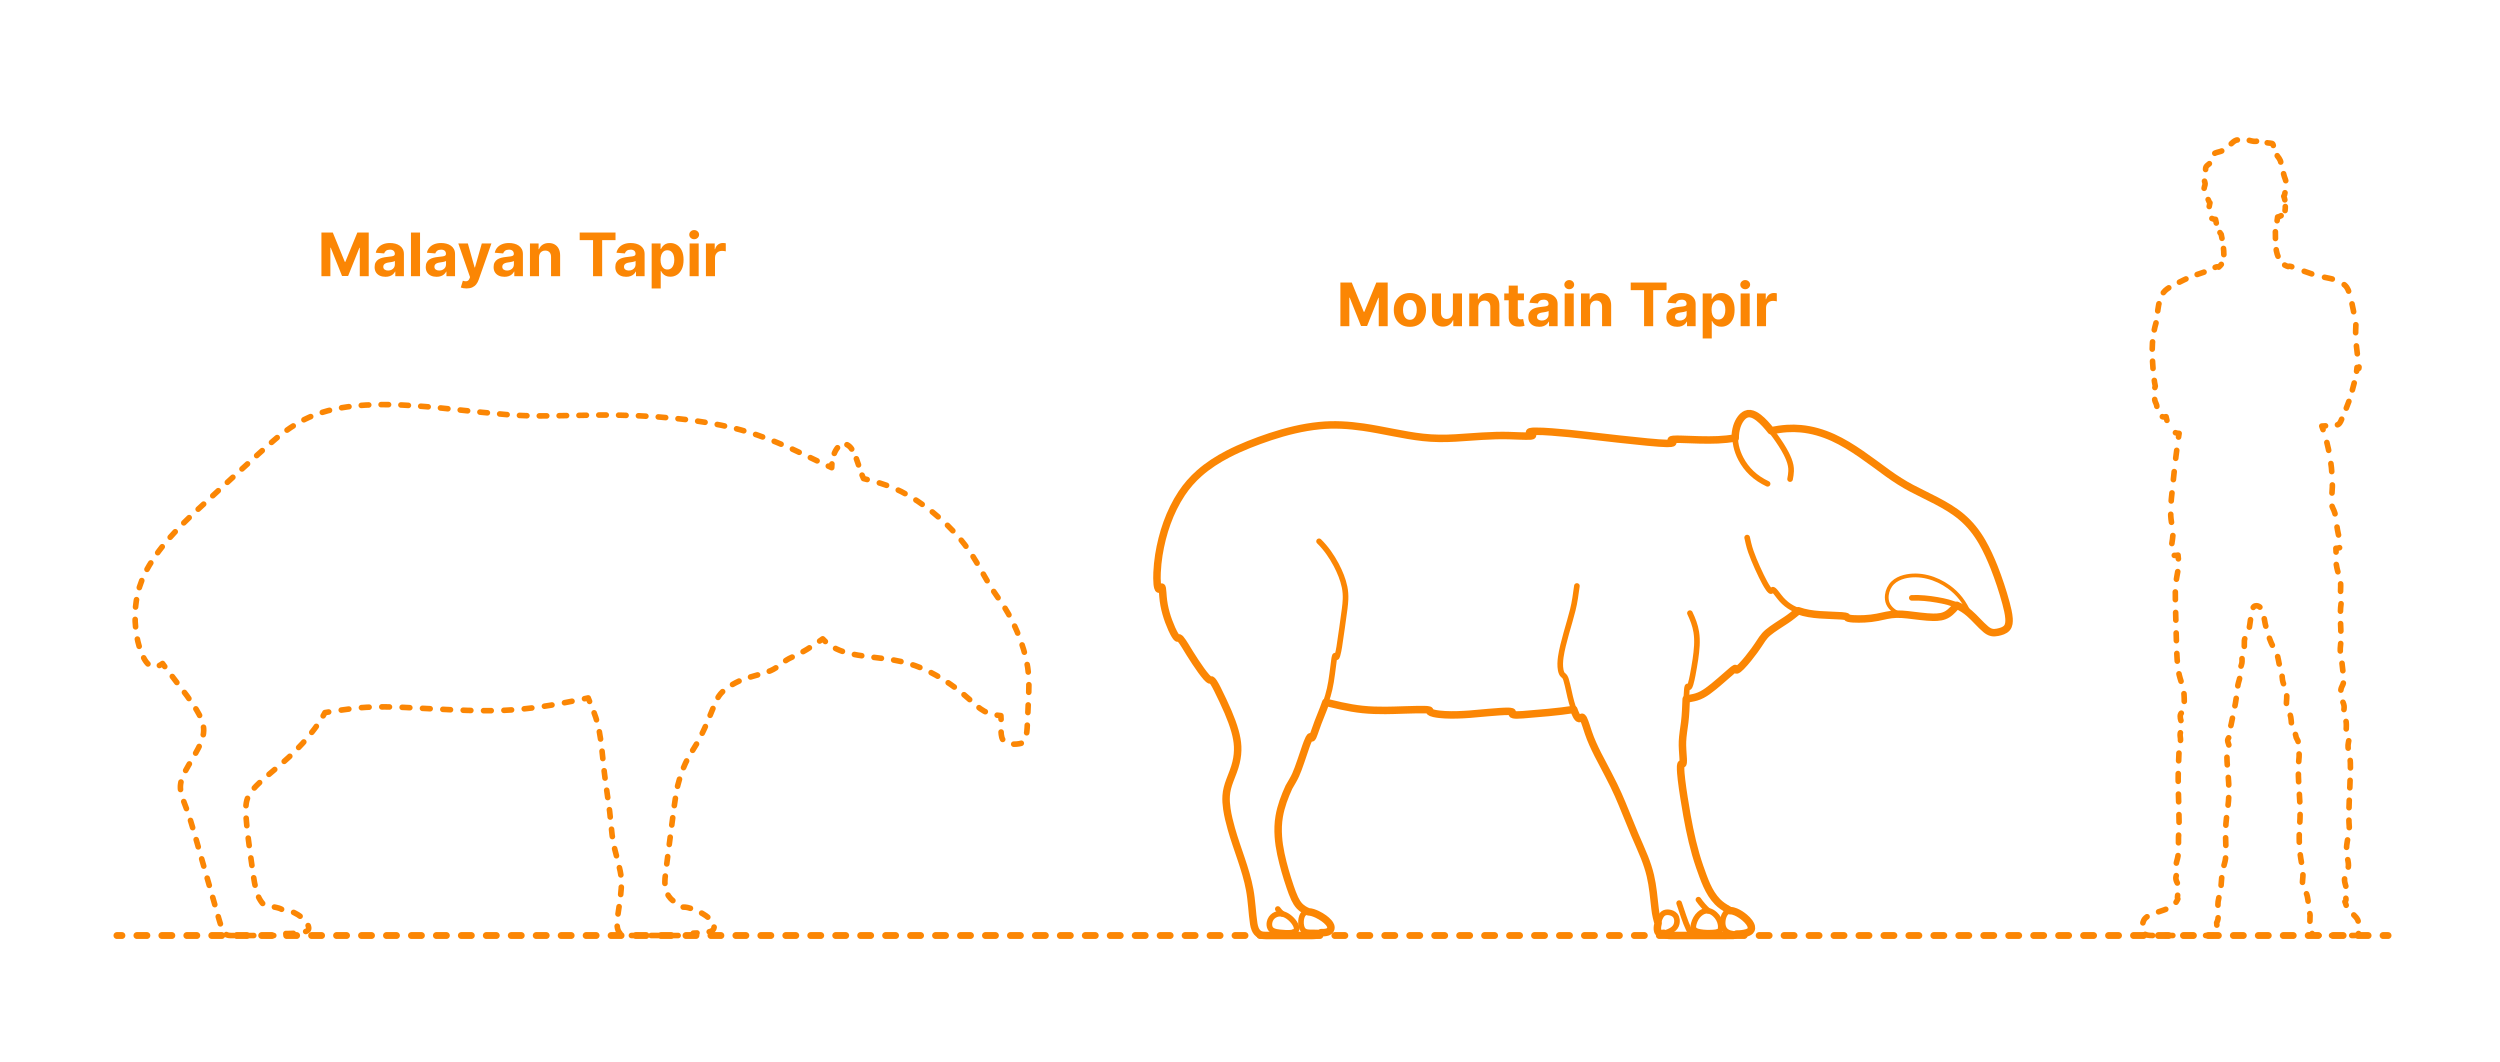 <?xml version="1.0" encoding="utf-8"?>
<!-- Generator: Adobe Illustrator 26.5.0, SVG Export Plug-In . SVG Version: 6.00 Build 0)  -->
<!DOCTYPE svg PUBLIC "-//W3C//DTD SVG 1.1//EN" "http://www.w3.org/Graphics/SVG/1.1/DTD/svg11.dtd">
<svg version="1.1" xmlns:x="http://ns.adobe.com/Extensibility/1.0/" xmlns:i="http://ns.adobe.com/AdobeIllustrator/10.0/" xmlns:graph="http://ns.adobe.com/Graphs/1.0/"
	 xmlns="http://www.w3.org/2000/svg" xmlns:xlink="http://www.w3.org/1999/xlink" xmlns:a="http://ns.adobe.com/AdobeSVGViewerExtensions/3.0/"
	 x="0px" y="0px" width="1000px" height="425px" viewBox="0 0 1000 425" enable-background="new 0 0 1000 425" xml:space="preserve"
	>
<g id="FILL-BACKGROUND">
	<rect x="0" fill="#FFFFFF" width="1000" height="425"/>
</g>
<g id="N-TEXT">
	<g id="MTEXT_00000071538546038606935790000005035028961043312772_">
		<g>
			<g>
				<g>
					<path fill="#FB8604" d="M128.571,93.02h4.551l4.807,11.728h0.205l4.807-11.728h4.551v17.455h-3.58V99.113h-0.145l-4.517,11.275
						h-2.438l-4.517-11.318h-0.145v11.403h-3.58V93.02z"/>
					<path fill="#FB8604" d="M154.19,110.721c-0.835,0-1.58-0.146-2.233-0.439s-1.169-0.727-1.547-1.304s-0.566-1.297-0.566-2.161
						c0-0.727,0.133-1.338,0.4-1.833c0.267-0.494,0.631-0.892,1.091-1.193c0.46-0.301,0.984-0.529,1.572-0.682
						c0.588-0.153,1.206-0.261,1.854-0.324c0.761-0.08,1.375-0.155,1.841-0.226c0.466-0.071,0.804-0.177,1.014-0.319
						c0.21-0.142,0.315-0.352,0.315-0.631v-0.051c0-0.54-0.169-0.958-0.507-1.253c-0.338-0.295-0.817-0.443-1.436-0.443
						c-0.653,0-1.173,0.144-1.56,0.431c-0.386,0.287-0.642,0.646-0.767,1.078l-3.358-0.273c0.17-0.795,0.506-1.484,1.006-2.067
						c0.5-0.582,1.146-1.031,1.939-1.347c0.792-0.315,1.711-0.473,2.757-0.473c0.728,0,1.425,0.085,2.092,0.255
						s1.262,0.435,1.781,0.793c0.52,0.358,0.931,0.817,1.231,1.376c0.301,0.56,0.452,1.229,0.452,2.007v8.83h-3.443v-1.815h-0.103
						c-0.21,0.409-0.491,0.769-0.844,1.078c-0.352,0.31-0.775,0.551-1.27,0.725C155.409,110.635,154.838,110.721,154.19,110.721z
						 M155.23,108.216c0.534,0,1.005-0.107,1.415-0.32s0.73-0.501,0.963-0.865c0.233-0.363,0.349-0.775,0.349-1.236v-1.389
						c-0.114,0.074-0.269,0.141-0.464,0.201c-0.196,0.06-0.417,0.113-0.661,0.162s-0.489,0.091-0.733,0.128s-0.466,0.07-0.665,0.098
						c-0.426,0.062-0.798,0.162-1.117,0.298c-0.318,0.136-0.565,0.319-0.741,0.549c-0.176,0.23-0.264,0.516-0.264,0.857
						c0,0.494,0.18,0.871,0.541,1.129C154.214,108.086,154.673,108.216,155.23,108.216z"/>
					<path fill="#FB8604" d="M168.014,93.02v17.455h-3.631V93.02H168.014z"/>
					<path fill="#FB8604" d="M174.644,110.721c-0.835,0-1.58-0.146-2.233-0.439s-1.169-0.727-1.547-1.304s-0.566-1.297-0.566-2.161
						c0-0.727,0.133-1.338,0.4-1.833c0.267-0.494,0.631-0.892,1.091-1.193c0.46-0.301,0.984-0.529,1.572-0.682
						c0.588-0.153,1.206-0.261,1.854-0.324c0.761-0.08,1.375-0.155,1.841-0.226c0.466-0.071,0.804-0.177,1.014-0.319
						c0.21-0.142,0.315-0.352,0.315-0.631v-0.051c0-0.54-0.169-0.958-0.507-1.253c-0.338-0.295-0.817-0.443-1.436-0.443
						c-0.653,0-1.173,0.144-1.56,0.431c-0.386,0.287-0.642,0.646-0.767,1.078l-3.358-0.273c0.17-0.795,0.506-1.484,1.006-2.067
						c0.5-0.582,1.146-1.031,1.939-1.347c0.792-0.315,1.711-0.473,2.757-0.473c0.728,0,1.425,0.085,2.092,0.255
						s1.262,0.435,1.781,0.793c0.52,0.358,0.931,0.817,1.231,1.376c0.301,0.56,0.452,1.229,0.452,2.007v8.83h-3.443v-1.815h-0.103
						c-0.21,0.409-0.491,0.769-0.844,1.078c-0.352,0.31-0.775,0.551-1.27,0.725C175.862,110.635,175.292,110.721,174.644,110.721z
						 M175.684,108.216c0.534,0,1.005-0.107,1.415-0.32s0.73-0.501,0.963-0.865c0.233-0.363,0.349-0.775,0.349-1.236v-1.389
						c-0.114,0.074-0.269,0.141-0.464,0.201c-0.196,0.06-0.417,0.113-0.661,0.162s-0.489,0.091-0.733,0.128s-0.466,0.07-0.665,0.098
						c-0.426,0.062-0.798,0.162-1.117,0.298c-0.318,0.136-0.565,0.319-0.741,0.549c-0.176,0.23-0.264,0.516-0.264,0.857
						c0,0.494,0.18,0.871,0.541,1.129C174.668,108.086,175.126,108.216,175.684,108.216z"/>
					<path fill="#FB8604" d="M186.601,115.383c-0.46,0-0.891-0.036-1.292-0.106c-0.4-0.071-0.731-0.161-0.993-0.269l0.818-2.71
						c0.426,0.131,0.811,0.202,1.155,0.213c0.344,0.011,0.642-0.068,0.895-0.239c0.253-0.17,0.459-0.46,0.618-0.869l0.213-0.554
						l-4.696-13.466h3.818l2.71,9.614h0.136l2.736-9.614l3.844,0.017l-5.088,14.488c-0.245,0.705-0.575,1.32-0.993,1.845
						c-0.417,0.526-0.944,0.932-1.581,1.219C188.266,115.24,187.499,115.383,186.601,115.383z"/>
					<path fill="#FB8604" d="M201.789,110.721c-0.835,0-1.58-0.146-2.233-0.439s-1.169-0.727-1.547-1.304s-0.566-1.297-0.566-2.161
						c0-0.727,0.133-1.338,0.4-1.833c0.267-0.494,0.631-0.892,1.091-1.193c0.46-0.301,0.984-0.529,1.572-0.682
						c0.588-0.153,1.206-0.261,1.854-0.324c0.761-0.08,1.375-0.155,1.841-0.226c0.466-0.071,0.804-0.177,1.014-0.319
						c0.21-0.142,0.315-0.352,0.315-0.631v-0.051c0-0.54-0.169-0.958-0.507-1.253c-0.338-0.295-0.817-0.443-1.436-0.443
						c-0.653,0-1.173,0.144-1.56,0.431c-0.386,0.287-0.642,0.646-0.767,1.078l-3.358-0.273c0.17-0.795,0.506-1.484,1.006-2.067
						c0.5-0.582,1.146-1.031,1.939-1.347c0.792-0.315,1.711-0.473,2.757-0.473c0.728,0,1.425,0.085,2.092,0.255
						s1.262,0.435,1.781,0.793c0.52,0.358,0.931,0.817,1.231,1.376c0.301,0.56,0.452,1.229,0.452,2.007v8.83h-3.443v-1.815h-0.103
						c-0.21,0.409-0.491,0.769-0.844,1.078c-0.352,0.31-0.775,0.551-1.27,0.725C203.007,110.635,202.437,110.721,201.789,110.721z
						 M202.829,108.216c0.534,0,1.005-0.107,1.415-0.32s0.73-0.501,0.963-0.865c0.233-0.363,0.349-0.775,0.349-1.236v-1.389
						c-0.114,0.074-0.269,0.141-0.464,0.201c-0.196,0.06-0.417,0.113-0.661,0.162s-0.489,0.091-0.733,0.128s-0.466,0.07-0.665,0.098
						c-0.426,0.062-0.798,0.162-1.117,0.298c-0.318,0.136-0.565,0.319-0.741,0.549c-0.176,0.23-0.264,0.516-0.264,0.857
						c0,0.494,0.18,0.871,0.541,1.129C201.813,108.086,202.271,108.216,202.829,108.216z"/>
					<path fill="#FB8604" d="M215.612,102.906v7.568h-3.631V97.383h3.46v2.31h0.153c0.29-0.761,0.775-1.365,1.458-1.811
						c0.682-0.446,1.508-0.669,2.48-0.669c0.909,0,1.702,0.199,2.378,0.597c0.676,0.397,1.202,0.964,1.577,1.7
						s0.562,1.612,0.562,2.629v8.335h-3.631v-7.688c0.006-0.801-0.199-1.428-0.613-1.879c-0.415-0.452-0.986-0.677-1.713-0.677
						c-0.489,0-0.919,0.105-1.291,0.315c-0.372,0.21-0.662,0.516-0.87,0.917C215.725,101.862,215.618,102.343,215.612,102.906z"/>
					<path fill="#FB8604" d="M231.874,96.062V93.02h14.335v3.042h-5.344v14.412h-3.648V96.062H231.874z"/>
					<path fill="#FB8604" d="M250.47,110.721c-0.835,0-1.58-0.146-2.233-0.439s-1.169-0.727-1.547-1.304s-0.566-1.297-0.566-2.161
						c0-0.727,0.133-1.338,0.4-1.833c0.267-0.494,0.631-0.892,1.091-1.193c0.46-0.301,0.984-0.529,1.572-0.682
						c0.588-0.153,1.206-0.261,1.854-0.324c0.761-0.08,1.375-0.155,1.841-0.226c0.466-0.071,0.804-0.177,1.014-0.319
						c0.21-0.142,0.315-0.352,0.315-0.631v-0.051c0-0.54-0.169-0.958-0.507-1.253c-0.338-0.295-0.817-0.443-1.436-0.443
						c-0.653,0-1.173,0.144-1.56,0.431c-0.386,0.287-0.642,0.646-0.767,1.078l-3.358-0.273c0.17-0.795,0.506-1.484,1.006-2.067
						c0.5-0.582,1.146-1.031,1.939-1.347c0.792-0.315,1.711-0.473,2.757-0.473c0.728,0,1.425,0.085,2.092,0.255
						s1.262,0.435,1.781,0.793c0.52,0.358,0.931,0.817,1.231,1.376c0.301,0.56,0.452,1.229,0.452,2.007v8.83h-3.443v-1.815h-0.103
						c-0.21,0.409-0.491,0.769-0.844,1.078c-0.352,0.31-0.775,0.551-1.27,0.725C251.689,110.635,251.118,110.721,250.47,110.721z
						 M251.51,108.216c0.534,0,1.005-0.107,1.415-0.32s0.73-0.501,0.963-0.865c0.233-0.363,0.349-0.775,0.349-1.236v-1.389
						c-0.114,0.074-0.269,0.141-0.464,0.201c-0.196,0.06-0.417,0.113-0.661,0.162s-0.489,0.091-0.733,0.128s-0.466,0.07-0.665,0.098
						c-0.426,0.062-0.798,0.162-1.117,0.298c-0.318,0.136-0.565,0.319-0.741,0.549c-0.176,0.23-0.264,0.516-0.264,0.857
						c0,0.494,0.18,0.871,0.541,1.129C250.495,108.086,250.953,108.216,251.51,108.216z"/>
					<path fill="#FB8604" d="M260.663,115.383v-18h3.58v2.199h0.162c0.159-0.352,0.391-0.711,0.694-1.078
						c0.304-0.366,0.702-0.673,1.193-0.92c0.491-0.247,1.104-0.371,1.836-0.371c0.955,0,1.835,0.249,2.642,0.746
						c0.807,0.497,1.452,1.244,1.935,2.242c0.482,0.997,0.724,2.246,0.724,3.746c0,1.46-0.234,2.692-0.703,3.694
						c-0.469,1.003-1.105,1.762-1.909,2.276c-0.804,0.514-1.703,0.771-2.697,0.771c-0.705,0-1.303-0.116-1.794-0.349
						c-0.492-0.233-0.894-0.527-1.206-0.882c-0.312-0.355-0.551-0.714-0.716-1.078h-0.111v7.006H260.663z M264.217,103.929
						c0,0.778,0.108,1.458,0.324,2.037c0.216,0.579,0.528,1.03,0.938,1.351c0.409,0.321,0.906,0.481,1.492,0.481
						c0.591,0,1.091-0.163,1.5-0.49c0.409-0.327,0.72-0.781,0.933-1.364s0.319-1.254,0.319-2.016c0-0.756-0.105-1.42-0.315-1.994
						c-0.21-0.574-0.52-1.023-0.929-1.347c-0.409-0.324-0.912-0.486-1.508-0.486c-0.591,0-1.09,0.156-1.496,0.469
						s-0.717,0.756-0.933,1.33S264.217,103.15,264.217,103.929z"/>
					<path fill="#FB8604" d="M277.674,95.696c-0.54,0-1.003-0.179-1.389-0.537c-0.387-0.358-0.58-0.79-0.58-1.295
						c0-0.505,0.193-0.939,0.58-1.3c0.386-0.361,0.847-0.541,1.381-0.541c0.545,0,1.01,0.179,1.393,0.537
						c0.384,0.358,0.576,0.79,0.576,1.295c0,0.505-0.192,0.939-0.576,1.299C278.676,95.516,278.214,95.696,277.674,95.696z
						 M275.842,110.474V97.383h3.631v13.091H275.842z"/>
					<path fill="#FB8604" d="M282.37,110.474V97.383h3.52v2.284h0.136c0.239-0.812,0.639-1.428,1.202-1.845
						c0.562-0.418,1.21-0.626,1.943-0.626c0.182,0,0.378,0.011,0.588,0.034c0.21,0.022,0.395,0.054,0.554,0.094v3.221
						c-0.17-0.051-0.406-0.096-0.708-0.136c-0.301-0.04-0.577-0.06-0.827-0.06c-0.534,0-1.01,0.115-1.428,0.345
						c-0.417,0.23-0.747,0.55-0.988,0.959c-0.242,0.409-0.362,0.88-0.362,1.415v7.406H282.37z"/>
				</g>
			</g>
		</g>
	</g>
	<g id="MTEXT_00000146469368173754991180000001357770609089713825_">
		<g>
			<g>
				<g>
					<path fill="#FB8604" d="M536.158,113.02h4.551l4.807,11.728h0.205l4.807-11.728h4.551v17.455h-3.58v-11.361h-0.145
						l-4.517,11.275h-2.438l-4.517-11.318h-0.145v11.403h-3.58V113.02z"/>
					<path fill="#FB8604" d="M563.959,130.73c-1.324,0-2.467-0.283-3.431-0.848c-0.963-0.565-1.706-1.355-2.229-2.369
						c-0.523-1.015-0.784-2.192-0.784-3.533c0-1.353,0.261-2.536,0.784-3.55c0.522-1.014,1.266-1.804,2.229-2.37
						c0.963-0.565,2.106-0.848,3.431-0.848c1.324,0,2.467,0.283,3.43,0.848c0.963,0.565,1.706,1.355,2.229,2.37
						c0.522,1.014,0.784,2.197,0.784,3.55c0,1.341-0.261,2.518-0.784,3.533c-0.523,1.014-1.266,1.804-2.229,2.369
						C566.426,130.447,565.283,130.73,563.959,130.73z M563.976,127.917c0.602,0,1.105-0.172,1.508-0.516s0.709-0.814,0.916-1.411
						c0.208-0.597,0.312-1.275,0.312-2.037c0-0.761-0.104-1.44-0.312-2.037c-0.207-0.597-0.513-1.068-0.916-1.415
						c-0.403-0.346-0.906-0.52-1.508-0.52c-0.608,0-1.118,0.174-1.53,0.52c-0.412,0.347-0.722,0.818-0.929,1.415
						c-0.208,0.596-0.311,1.275-0.311,2.037c0,0.762,0.104,1.44,0.311,2.037s0.517,1.067,0.929,1.411
						C562.858,127.746,563.368,127.917,563.976,127.917z"/>
					<path fill="#FB8604" d="M581.166,124.9v-7.517h3.631v13.091h-3.486v-2.378h-0.137c-0.295,0.767-0.785,1.384-1.47,1.85
						c-0.685,0.466-1.519,0.699-2.501,0.699c-0.875,0-1.645-0.199-2.31-0.597c-0.665-0.397-1.183-0.963-1.555-1.696
						s-0.561-1.611-0.567-2.634v-8.335h3.631v7.688c0.005,0.772,0.213,1.383,0.622,1.833c0.409,0.449,0.958,0.673,1.645,0.673
						c0.438,0,0.847-0.101,1.227-0.302c0.381-0.202,0.689-0.501,0.925-0.899C581.057,125.977,581.171,125.485,581.166,124.9z"/>
					<path fill="#FB8604" d="M591.325,122.906v7.568h-3.631v-13.091h3.46v2.31h0.153c0.29-0.761,0.775-1.365,1.458-1.811
						c0.682-0.446,1.508-0.669,2.48-0.669c0.909,0,1.702,0.199,2.378,0.597c0.676,0.397,1.202,0.964,1.577,1.7
						s0.562,1.612,0.562,2.629v8.335h-3.631v-7.688c0.006-0.801-0.199-1.428-0.613-1.879c-0.415-0.452-0.986-0.677-1.713-0.677
						c-0.489,0-0.919,0.105-1.291,0.315c-0.372,0.21-0.662,0.516-0.87,0.917C591.437,121.862,591.33,122.343,591.325,122.906z"/>
					<path fill="#FB8604" d="M609.581,117.383v2.727h-7.884v-2.727H609.581z M603.487,114.247h3.63v12.204
						c0,0.335,0.051,0.596,0.153,0.78c0.103,0.185,0.246,0.314,0.431,0.388s0.399,0.111,0.644,0.111c0.17,0,0.341-0.016,0.511-0.047
						s0.301-0.056,0.392-0.073l0.571,2.702c-0.182,0.057-0.438,0.124-0.767,0.201c-0.33,0.077-0.73,0.124-1.202,0.141
						c-0.875,0.034-1.641-0.083-2.297-0.35s-1.166-0.682-1.53-1.244s-0.542-1.273-0.537-2.131V114.247z"/>
					<path fill="#FB8604" d="M615.674,130.721c-0.835,0-1.58-0.146-2.233-0.439s-1.169-0.727-1.547-1.304s-0.566-1.297-0.566-2.161
						c0-0.727,0.133-1.338,0.4-1.833c0.267-0.494,0.631-0.892,1.091-1.193c0.46-0.301,0.984-0.529,1.572-0.682
						c0.588-0.153,1.206-0.261,1.854-0.324c0.761-0.08,1.375-0.155,1.841-0.226c0.466-0.071,0.804-0.177,1.014-0.319
						c0.21-0.142,0.315-0.352,0.315-0.631v-0.051c0-0.54-0.169-0.958-0.507-1.253c-0.338-0.295-0.817-0.443-1.436-0.443
						c-0.653,0-1.173,0.144-1.56,0.431c-0.386,0.287-0.642,0.646-0.767,1.078l-3.358-0.273c0.17-0.795,0.506-1.484,1.006-2.067
						c0.5-0.582,1.146-1.031,1.939-1.347c0.792-0.315,1.711-0.473,2.757-0.473c0.728,0,1.425,0.085,2.092,0.255
						s1.262,0.435,1.781,0.793c0.52,0.358,0.931,0.817,1.231,1.376c0.301,0.56,0.452,1.229,0.452,2.007v8.83h-3.443v-1.815H619.5
						c-0.21,0.409-0.491,0.769-0.844,1.078c-0.352,0.31-0.775,0.551-1.27,0.725C616.893,130.635,616.322,130.721,615.674,130.721z
						 M616.714,128.216c0.534,0,1.005-0.107,1.415-0.32s0.73-0.501,0.963-0.865c0.233-0.363,0.349-0.775,0.349-1.236v-1.389
						c-0.114,0.074-0.269,0.141-0.464,0.201c-0.196,0.06-0.417,0.113-0.661,0.162s-0.489,0.091-0.733,0.128s-0.466,0.07-0.665,0.098
						c-0.426,0.062-0.798,0.162-1.117,0.298c-0.318,0.136-0.565,0.319-0.741,0.549c-0.176,0.23-0.264,0.516-0.264,0.857
						c0,0.494,0.18,0.871,0.541,1.129C615.698,128.086,616.157,128.216,616.714,128.216z"/>
					<path fill="#FB8604" d="M627.699,115.696c-0.54,0-1.003-0.179-1.389-0.537c-0.387-0.358-0.58-0.79-0.58-1.295
						c0-0.505,0.193-0.939,0.58-1.3c0.386-0.361,0.847-0.541,1.381-0.541c0.545,0,1.01,0.179,1.393,0.537
						c0.384,0.358,0.576,0.79,0.576,1.295c0,0.505-0.192,0.939-0.576,1.299C628.701,115.516,628.239,115.696,627.699,115.696z
						 M625.867,130.474v-13.091h3.631v13.091H625.867z"/>
					<path fill="#FB8604" d="M636.025,122.906v7.568h-3.631v-13.091h3.46v2.31h0.153c0.29-0.761,0.775-1.365,1.458-1.811
						c0.682-0.446,1.508-0.669,2.48-0.669c0.909,0,1.702,0.199,2.378,0.597c0.676,0.397,1.202,0.964,1.577,1.7
						s0.562,1.612,0.562,2.629v8.335h-3.631v-7.688c0.006-0.801-0.199-1.428-0.613-1.879c-0.415-0.452-0.986-0.677-1.713-0.677
						c-0.489,0-0.919,0.105-1.291,0.315c-0.372,0.21-0.662,0.516-0.87,0.917C636.138,121.862,636.031,122.343,636.025,122.906z"/>
					<path fill="#FB8604" d="M652.287,116.062v-3.042h14.335v3.042h-5.344v14.412h-3.648v-14.412H652.287z"/>
					<path fill="#FB8604" d="M670.883,130.721c-0.835,0-1.58-0.146-2.233-0.439s-1.169-0.727-1.547-1.304s-0.566-1.297-0.566-2.161
						c0-0.727,0.133-1.338,0.4-1.833c0.267-0.494,0.631-0.892,1.091-1.193c0.46-0.301,0.984-0.529,1.572-0.682
						c0.588-0.153,1.206-0.261,1.854-0.324c0.761-0.08,1.375-0.155,1.841-0.226c0.466-0.071,0.804-0.177,1.014-0.319
						c0.21-0.142,0.315-0.352,0.315-0.631v-0.051c0-0.54-0.169-0.958-0.507-1.253c-0.338-0.295-0.817-0.443-1.436-0.443
						c-0.653,0-1.173,0.144-1.56,0.431c-0.386,0.287-0.642,0.646-0.767,1.078l-3.358-0.273c0.17-0.795,0.506-1.484,1.006-2.067
						c0.5-0.582,1.146-1.031,1.939-1.347c0.792-0.315,1.711-0.473,2.757-0.473c0.728,0,1.425,0.085,2.092,0.255
						s1.262,0.435,1.781,0.793c0.52,0.358,0.931,0.817,1.231,1.376c0.301,0.56,0.452,1.229,0.452,2.007v8.83h-3.443v-1.815h-0.103
						c-0.21,0.409-0.491,0.769-0.844,1.078c-0.352,0.31-0.775,0.551-1.27,0.725C672.102,130.635,671.531,130.721,670.883,130.721z
						 M671.923,128.216c0.534,0,1.005-0.107,1.415-0.32s0.73-0.501,0.963-0.865c0.233-0.363,0.349-0.775,0.349-1.236v-1.389
						c-0.114,0.074-0.269,0.141-0.464,0.201c-0.196,0.06-0.417,0.113-0.661,0.162s-0.489,0.091-0.733,0.128s-0.466,0.07-0.665,0.098
						c-0.426,0.062-0.798,0.162-1.117,0.298c-0.318,0.136-0.565,0.319-0.741,0.549c-0.176,0.23-0.264,0.516-0.264,0.857
						c0,0.494,0.18,0.871,0.541,1.129C670.908,128.086,671.366,128.216,671.923,128.216z"/>
					<path fill="#FB8604" d="M681.076,135.383v-18h3.58v2.199h0.162c0.159-0.352,0.391-0.711,0.694-1.078
						c0.304-0.366,0.702-0.673,1.193-0.92c0.491-0.247,1.104-0.371,1.836-0.371c0.955,0,1.835,0.249,2.642,0.746
						c0.807,0.497,1.452,1.244,1.935,2.242c0.482,0.997,0.724,2.246,0.724,3.746c0,1.46-0.234,2.692-0.703,3.694
						c-0.469,1.003-1.105,1.762-1.909,2.276c-0.804,0.514-1.703,0.771-2.697,0.771c-0.705,0-1.303-0.116-1.794-0.349
						c-0.492-0.233-0.894-0.527-1.206-0.882c-0.312-0.355-0.551-0.714-0.716-1.078h-0.111v7.006H681.076z M684.63,123.929
						c0,0.778,0.108,1.458,0.324,2.037c0.216,0.579,0.528,1.03,0.938,1.351c0.409,0.321,0.906,0.481,1.492,0.481
						c0.591,0,1.091-0.163,1.5-0.49c0.409-0.327,0.72-0.781,0.933-1.364s0.319-1.254,0.319-2.016c0-0.756-0.105-1.42-0.315-1.994
						c-0.21-0.574-0.52-1.023-0.929-1.347c-0.409-0.324-0.912-0.486-1.508-0.486c-0.591,0-1.09,0.156-1.496,0.469
						s-0.717,0.756-0.933,1.33S684.63,123.15,684.63,123.929z"/>
					<path fill="#FB8604" d="M698.087,115.696c-0.54,0-1.003-0.179-1.389-0.537c-0.387-0.358-0.58-0.79-0.58-1.295
						c0-0.505,0.193-0.939,0.58-1.3c0.386-0.361,0.847-0.541,1.381-0.541c0.545,0,1.01,0.179,1.393,0.537
						c0.384,0.358,0.576,0.79,0.576,1.295c0,0.505-0.192,0.939-0.576,1.299C699.089,115.516,698.627,115.696,698.087,115.696z
						 M696.255,130.474v-13.091h3.631v13.091H696.255z"/>
					<path fill="#FB8604" d="M702.783,130.474v-13.091h3.52v2.284h0.136c0.239-0.812,0.639-1.428,1.202-1.845
						c0.562-0.418,1.21-0.626,1.943-0.626c0.182,0,0.378,0.011,0.588,0.034c0.21,0.022,0.395,0.054,0.554,0.094v3.221
						c-0.17-0.051-0.406-0.096-0.708-0.136c-0.301-0.04-0.577-0.06-0.827-0.06c-0.534,0-1.01,0.115-1.428,0.345
						c-0.417,0.23-0.747,0.55-0.988,0.959c-0.242,0.409-0.362,0.88-0.362,1.415v7.406H702.783z"/>
				</g>
			</g>
		</g>
	</g>
</g>
<g id="N-DIMENSIONS">
</g>
<g id="_x32_D_x24_AG-DIAGRAM">
	<g id="POLYLINE_00000133495511169420754000000012991475148159354804_">
		<g>
			<g>
				
					<line fill="none" stroke="#FB8604" stroke-width="2.75" stroke-linecap="round" stroke-linejoin="round" x1="46.772" y1="374.209" x2="48.772" y2="374.209"/>
				
					<line fill="none" stroke="#FB8604" stroke-width="2.75" stroke-linecap="round" stroke-linejoin="round" stroke-dasharray="3.993,5.99" x1="54.762" y1="374.209" x2="950.233" y2="374.209"/>
				
					<line fill="none" stroke="#FB8604" stroke-width="2.75" stroke-linecap="round" stroke-linejoin="round" x1="953.228" y1="374.209" x2="955.228" y2="374.209"/>
			</g>
		</g>
	</g>
</g>
<g id="_x32_D_x24_AG-DETAILS-DIAGRAM">
	<g id="POLYLINE_00000124136735292233052720000000509015606355854474_">
		<g>
			<g>
				<path fill="none" stroke="#FB8604" stroke-width="2.25" stroke-linecap="round" stroke-linejoin="round" d="M129.262,286.342
					c0.249-0.433,0.49-0.869,0.723-1.309c0.482-0.074,0.975-0.151,1.479-0.23"/>
				
					<path fill="none" stroke="#FB8604" stroke-width="2.25" stroke-linecap="round" stroke-linejoin="round" stroke-dasharray="3.055,5.092" d="
					M136.497,284.031c3.462-0.508,7.023-0.962,10.095-1.115c4.891-0.299,10.111-0.152,15.011,0.046
					c12.156,0.542,28.052,1.742,40.086,1.168c9.893-0.405,19.881-2.106,29.624-4.121"/>
				<path fill="none" stroke="#FB8604" stroke-width="2.25" stroke-linecap="round" stroke-linejoin="round" d="M233.807,279.486
					c0.49-0.104,0.979-0.209,1.467-0.314c0.172,0.442,0.358,0.91,0.552,1.393"/>
				
					<path fill="none" stroke="#FB8604" stroke-width="2.25" stroke-linecap="round" stroke-linejoin="round" stroke-dasharray="2.948,4.913" d="
					M237.646,285.133c0.25,0.661,0.481,1.301,0.678,1.897c0.559,1.672,1.002,3.43,1.336,5.159c0.881,4.459,1.412,10.874,1.914,15.46
					c0.443,4.144,1.781,12.822,2.302,17.027c0.262,2.099,0.699,7.227,0.971,9.337c0.423,3.679,1.609,7.888,2.552,11.489
					c0.495,1.935,0.96,3.953,1.109,5.944c0.104,1.271,0.083,2.579-0.003,3.852c-0.213,3.299-0.877,7.463-1.366,10.76
					c-0.16,1.172-0.317,2.415-0.303,3.598c0.023,1.124,0.175,2.318,0.84,3.258c0.247,0.343,0.574,0.629,0.954,0.817
					c0.921,0.445,1.986,0.446,2.988,0.473c5.557,0.004,15.793,0.004,22.096,0.003"/>
				<path fill="none" stroke="#FB8604" stroke-width="2.25" stroke-linecap="round" stroke-linejoin="round" d="M276.165,374.134
					c0.184-0.037,0.361-0.094,0.528-0.184c0.277-0.151,0.48-0.409,0.616-0.69c0.471-0.013,0.979-0.037,1.499-0.067"/>
				
					<path fill="none" stroke="#FB8604" stroke-width="2.25" stroke-linecap="round" stroke-linejoin="round" stroke-dasharray="2.94,4.9" d="
					M283.682,372.717c0.353-0.081,0.704-0.191,1.019-0.37c0.327-0.183,0.605-0.461,0.764-0.802c0.182-0.38,0.224-0.816,0.168-1.231
					c-0.09-0.664-0.41-1.278-0.809-1.81c-0.675-0.882-1.564-1.585-2.469-2.219c-1.729-1.18-3.63-2.127-5.61-2.804
					c-1.115-0.361-2.3-0.692-3.481-0.629c-1.717-1.027-3.685-2.009-5.058-3.485c-0.617-0.665-1.119-1.438-1.476-2.271
					c-0.389-0.903-0.612-1.875-0.713-2.851c-0.201-1.895,0.073-3.89,0.311-5.774c0.327-2.267,3.784-29.921,4.166-31.463
					c0.339-1.89,0.817-3.809,1.385-5.643c0.86-2.755,1.914-5.5,3.289-8.042c1.083-1.994,2.56-4.164,3.699-6.129
					c1.109-1.893,2.123-3.995,3.026-5.997c1.477-3.217,3.17-7.717,4.634-10.946c0.307-0.637,0.654-1.279,1.052-1.864
					c0.84-1.248,1.979-2.27,3.189-3.15c1.519-1.091,3.179-2.027,4.874-2.814c3.993-1.887,8.572-2.409,12.615-4.158
					c0.73-0.321,1.443-0.713,2.108-1.152c1.147-0.756,2.493-1.883,3.618-2.668c0.539-0.372,1.125-0.742,1.706-1.047
					c1.154-0.596,2.661-1.219,3.814-1.816c2.17-1.103,4.282-2.406,6.33-3.782"/>
				<path fill="none" stroke="#FB8604" stroke-width="2.25" stroke-linecap="round" stroke-linejoin="round" d="M327.852,256.408
					c0.41-0.289,0.818-0.579,1.223-0.869c0.337,0.369,0.692,0.722,1.062,1.059"/>
				
					<path fill="none" stroke="#FB8604" stroke-width="2.25" stroke-linecap="round" stroke-linejoin="round" stroke-dasharray="2.976,4.96" d="
					M334.225,259.385c0.132,0.067,0.264,0.132,0.397,0.196c1.628,0.782,3.373,1.343,5.124,1.775
					c4.135,1.045,10.357,1.627,14.63,2.192c3.961,0.513,7.928,1.347,11.686,2.713c5.751,2.063,11.104,5.199,16.015,8.812
					c1.871,1.384,3.76,2.931,5.487,4.493c1.322,1.185,3.176,2.933,4.615,3.945c0.964,0.695,2.018,1.281,3.135,1.691
					c0.37,0.138,0.745,0.259,1.125,0.366"/>
				<path fill="none" stroke="#FB8604" stroke-width="2.25" stroke-linecap="round" stroke-linejoin="round" d="M398.866,286.075
					c0.496,0.073,0.993,0.13,1.489,0.176c0.038,0.466,0.062,0.973,0.076,1.498"/>
				
					<path fill="none" stroke="#FB8604" stroke-width="2.25" stroke-linecap="round" stroke-linejoin="round" stroke-dasharray="3.039,5.065" d="
					M400.439,292.816c0.012,0.329,0.033,0.657,0.069,0.975c0.091,0.78,0.268,1.58,0.711,2.241c0.378,0.578,0.975,0.968,1.616,1.2
					c0.866,0.317,1.799,0.423,2.717,0.438c0.724,0.007,1.454-0.047,2.167-0.174c0.449-0.084,0.906-0.187,1.316-0.393
					c0.361-0.177,0.663-0.465,0.861-0.814c0.351-0.624,0.494-1.344,0.624-2.04c0.172-0.981,0.265-2.053,0.34-3.048
					c0.128-1.645,0.56-12.625,0.647-14.508c0.111-3.199,0.055-6.468-0.412-9.639c-0.483-3.311-1.383-6.592-2.469-9.753
					c-1.117-3.226-2.467-6.419-4.018-9.461c-0.767-1.509-1.657-3.073-2.557-4.508c-1.01-1.645-3.498-5.177-4.582-6.78
					c-2.066-3.005-4.933-8.444-6.83-11.614c-1.892-3.168-4.002-6.293-6.365-9.128c-3.301-3.961-7.089-7.588-11.09-10.835
					c-3.925-3.163-8.163-6.062-12.665-8.344c-3.52-1.809-7.361-3.096-11.214-4.171"/>
				<path fill="none" stroke="#FB8604" stroke-width="2.25" stroke-linecap="round" stroke-linejoin="round" d="M346.862,191.804
					c-0.485-0.126-0.97-0.25-1.453-0.373c-0.202-0.443-0.395-0.909-0.58-1.381"/>
				
					<path fill="none" stroke="#FB8604" stroke-width="2.25" stroke-linecap="round" stroke-linejoin="round" stroke-dasharray="2.6,4.333" d="
					M343.403,185.959c-0.667-2.042-1.406-4.255-2.371-5.859c-0.422-0.692-0.94-1.342-1.593-1.829
					c-0.638-0.481-1.456-0.784-2.26-0.636c-0.637,0.111-1.202,0.475-1.666,0.913c-0.763,0.727-1.307,1.657-1.721,2.619
					c-0.312,0.73-0.544,1.488-0.714,2.26"/>
				<path fill="none" stroke="#FB8604" stroke-width="2.25" stroke-linecap="round" stroke-linejoin="round" d="M332.759,185.574
					c-0.043,0.499-0.067,0.999-0.075,1.498c-0.435-0.196-0.891-0.404-1.363-0.622"/>
				
					<path fill="none" stroke="#FB8604" stroke-width="2.25" stroke-linecap="round" stroke-linejoin="round" stroke-dasharray="2.975,4.959" d="
					M326.832,184.335c-4.429-2.115-9.332-4.497-12.893-6.032c-4.846-2.091-9.914-4.049-14.963-5.566
					c-6.777-2.066-13.857-3.445-20.869-4.425c-9.788-1.349-19.994-2.022-29.868-2.233c-11.26-0.334-26.573,0.565-37.857,0.195
					c-8.406-0.15-26.567-2.36-35.202-3.195c-12.733-1.169-25.835-2.113-38.508,0.017c-3.715,0.641-7.415,1.582-10.933,2.945
					c-2.643,1.022-5.21,2.321-7.623,3.804c-2.598,1.589-5.134,3.471-7.498,5.392c-5.998,4.96-27.67,25.068-33.565,30.469
					c-4.83,4.602-9.59,9.487-13.593,14.834c-2.667,3.578-5.058,7.444-6.718,11.597c-2.782,6.973-3.321,14.746-2.065,22.117
					c0.564,3.144,1.416,6.297,2.935,9.123c0.584,1.047,1.279,2.088,2.278,2.781c0.44,0.303,0.951,0.509,1.481,0.573"/>
				<path fill="none" stroke="#FB8604" stroke-width="2.25" stroke-linecap="round" stroke-linejoin="round" d="M63.757,266.198
					c0.446-0.227,0.868-0.502,1.267-0.802c0.21,0.298,0.604,0.847,0.876,1.221"/>
				
					<path fill="none" stroke="#FB8604" stroke-width="2.25" stroke-linecap="round" stroke-linejoin="round" stroke-dasharray="3.004,5.007" d="
					M68.927,270.605l5.835,7.673c1.748,2.408,3.532,4.933,4.919,7.567c1.03,1.968,1.845,4.135,1.8,6.386
					c-0.017,1.473-0.389,2.925-0.913,4.295c-0.703,1.84-1.665,3.625-2.635,5.336c-1.484,2.608-3.582,5.829-4.76,8.557
					c-0.427,1.008-0.772,2.066-0.925,3.152c-0.159,1.077-0.099,2.18,0.112,3.246c0.418,2.159,1.468,4.619,2.234,6.689
					c1.937,5,4.46,14.552,6,19.788l6.907,24.078l0.369,1.251l0.182,0.588c0.288,0.893,0.597,1.832,0.985,2.685
					c0.274,0.593,0.595,1.187,1.079,1.635c0.363,0.341,0.836,0.547,1.327,0.617c0.257,0.041,0.528,0.054,0.789,0.059l0.263,0.003
					l18.498-0.001c0.516-0.005,1.06-0.016,1.571-0.094c0.605-0.089,1.204-0.303,1.674-0.702c2.469,0.037,5.03-0.099,7.446-0.625
					c0.515-0.13,1.068-0.28,1.461-0.657c0.13-0.129,0.23-0.288,0.284-0.463c0.058-0.188,0.067-0.387,0.05-0.582
					c-0.071-0.696-0.404-1.338-0.775-1.919c-1.21-1.836-3.071-3.146-5.025-4.097c-1.564-0.738-3.259-1.299-5-1.341
					c-0.361-0.204-0.753-0.358-1.148-0.481c-1.176-0.359-2.766-0.595-3.983-0.832c-0.73-0.157-1.511-0.286-2.133-0.725
					c-0.244-0.175-0.447-0.405-0.627-0.643c-0.392-0.529-0.77-1.088-1.079-1.669c-0.619-1.154-1.035-2.415-1.349-3.683
					c-0.411-1.663-0.72-3.587-0.991-5.285c-0.82-5.594-1.996-13.931-2.589-19.545c-0.246-2.574-0.538-5.356-0.434-7.938
					c0.056-1.237,0.222-2.491,0.67-3.651c0.508-1.318,1.334-2.495,2.238-3.57c2.687-3.183,8.306-7.526,11.467-10.302
					c3.901-3.374,7.635-7.072,10.907-11.061c1.531-1.87,3.005-3.824,4.328-5.867"/>
			</g>
		</g>
	</g>
	<g id="POLYLINE_00000067209073557455453270000009764600719132952498_">
		<g>
			<g>
				<path fill="none" stroke="#FB8604" stroke-width="2.25" stroke-linecap="round" stroke-linejoin="round" d="M886.062,106.934
					c0.098-0.038,0.19-0.072,0.275-0.1c0.252-0.081,0.517-0.156,0.784-0.134c0.135,0.012,0.265,0.065,0.372,0.149
					c0.382-0.322,0.737-0.684,1.028-1.09"/>
				
					<path fill="none" stroke="#FB8604" stroke-width="2.25" stroke-linecap="round" stroke-linejoin="round" stroke-dasharray="2.465,4.109" d="
					M889.536,101.843c0.012-0.993-0.081-1.992-0.194-2.972c-0.203-1.697-0.472-3.444-0.862-5.109
					c-0.602-0.782-1.042-1.656-1.38-2.573"/>
				<path fill="none" stroke="#FB8604" stroke-width="2.25" stroke-linecap="round" stroke-linejoin="round" d="M886.517,89.212
					c-0.116-0.489-0.216-0.98-0.309-1.467c-0.497-0.01-1.005-0.119-1.445-0.355"/>
				<path fill="none" stroke="#FB8604" stroke-width="2.25" stroke-linecap="round" stroke-linejoin="round" d="M883.688,82.597
					c0.073-0.496,0.169-0.989,0.288-1.472c-0.296-0.223-0.424-0.671-0.571-1c-0.042-0.102-0.091-0.202-0.144-0.301"/>
				
					<path fill="none" stroke="#FB8604" stroke-width="2.25" stroke-linecap="round" stroke-linejoin="round" stroke-dasharray="2.92,4.866" d="
					M881.647,75.309c0.037-0.437,0.231-0.867,0.341-1.287c0.049-0.192,0.076-0.392,0.06-0.59c-0.036-0.459-0.251-0.967-0.392-1.403
					c-0.101-0.316-0.198-0.646-0.179-0.981c0.017-0.277,0.127-0.538,0.252-0.781c0.16-0.308,0.37-0.664,0.45-1.002
					c0.064-0.258,0.072-0.529,0.071-0.793c0.001-0.552-0.078-1.172,0.163-1.686c0.153-0.314,0.421-0.553,0.687-0.773
					c0.341-0.278,0.745-0.565,1.02-0.907c0.149-0.183,0.264-0.394,0.353-0.611c0.233-0.56,0.316-1.242,0.455-1.83
					c0.062-0.253,0.142-0.506,0.276-0.73c0.197-0.342,0.532-0.579,0.892-0.728c0.867-0.364,1.92-0.478,2.769-0.886
					c0.144-0.073,0.28-0.164,0.395-0.279c0.149-0.142,0.277-0.354,0.393-0.522c0.189-0.286,0.419-0.46,0.718-0.618
					c0.426-0.236,0.986-0.408,1.377-0.703c0.199-0.146,0.478-0.454,0.656-0.631c0.288-0.286,0.599-0.569,0.92-0.818
					c0.381-0.29,0.789-0.57,1.253-0.705c0.196-0.056,0.404-0.068,0.605-0.04c0.3,0.037,0.615,0.162,0.91,0.22
					c0.262,0.057,0.535,0.034,0.795-0.022c0.473-0.101,0.961-0.278,1.449-0.279c0.679-0.008,1.425,0.244,2.081,0.405
					c0.854,0.211,1.774,0.343,2.63,0.077c0.488-0.146,0.945-0.455,1.434-0.595c0.146-0.038,0.304-0.055,0.449-0.005
					c0.288,0.105,0.501,0.406,0.711,0.617c0.199,0.21,0.422,0.406,0.686,0.527c0.555,0.248,1.227,0.256,1.823,0.321
					c0.218,0.025,0.443,0.05,0.651,0.124c0.093,0.034,0.184,0.08,0.252,0.153c0.139,0.144,0.174,0.374,0.227,0.56
					c0.038,0.137,0.089,0.273,0.168,0.391c0.126,0.185,0.304,0.331,0.478,0.469c0.305,0.239,0.683,0.486,0.929,0.786
					c0.116,0.14,0.202,0.309,0.222,0.492c0.043,0.383-0.107,0.772-0.206,1.137c-0.05,0.187-0.099,0.381-0.08,0.575
					c0.015,0.163,0.082,0.317,0.169,0.454c0.205,0.31,0.484,0.61,0.679,0.926c0.338,0.537,0.658,1.125,0.699,1.77
					c0.016,0.238,0.011,0.501,0.061,0.735c0.036,0.178,0.105,0.349,0.181,0.513c0.239,0.51,0.574,1.031,0.679,1.591
					c0.103,0.515,0.088,1.099,0.18,1.615c0.11,0.667,0.456,1.501,0.68,2.141c0.156,0.442,0.288,0.901,0.311,1.372
					c0.025,0.472-0.04,1.051-0.121,1.617"/>
				<path fill="none" stroke="#FB8604" stroke-width="2.25" stroke-linecap="round" stroke-linejoin="round" d="M913.996,77.096
					c-0.073,0.502-0.195,0.992-0.486,1.404c0.178,0.464,0.333,0.948,0.42,1.44"/>
				
					<path fill="none" stroke="#FB8604" stroke-width="2.25" stroke-linecap="round" stroke-linejoin="round" stroke-dasharray="1.61,2.684" d="
					M914.115,82.617c0,0.214-0.003,0.428-0.009,0.64c-0.026,0.653-0.063,1.348-0.422,1.915c-0.059,0.094-0.124,0.182-0.194,0.266"/>
				<path fill="none" stroke="#FB8604" stroke-width="2.25" stroke-linecap="round" stroke-linejoin="round" d="M912.447,86.274
					c-0.435,0.247-0.908,0.433-1.401,0.523c-0.054,0.495-0.119,0.992-0.205,1.486"/>
				
					<path fill="none" stroke="#FB8604" stroke-width="2.25" stroke-linecap="round" stroke-linejoin="round" stroke-dasharray="2.705,4.509" d="
					M910.149,92.692c0.002,2.12,0.021,4.364,0.226,6.356c0.182,1.761,0.635,3.527,1.619,5.019c0.089,0.136,0.182,0.271,0.278,0.404"
					/>
				<path fill="none" stroke="#FB8604" stroke-width="2.25" stroke-linecap="round" stroke-linejoin="round" d="M913.883,106.032
					c0.428,0.26,0.899,0.446,1.377,0.591c0.176-0.101,0.381-0.139,0.582-0.132c0.252,0.008,0.501,0.076,0.74,0.151
					c0.044,0.015,0.088,0.031,0.132,0.046"/>
				
					<path fill="none" stroke="#FB8604" stroke-width="2.25" stroke-linecap="round" stroke-linejoin="round" stroke-dasharray="3.18,5.301" d="
					M921.691,108.515c2.282,0.833,4.604,1.626,6.782,2.12l3.49,0.731c1.659,0.364,3.303,0.905,4.752,1.807
					c0.763,0.477,1.505,1.04,2.012,1.794c0.379,0.562,0.634,1.203,0.86,1.84c0.76,2.228,1.236,4.677,1.687,6.988
					c0.201,1.122,0.77,4.138,1,5.218c0.051,0.31,0.07,0.628,0.072,0.942c-0.009,1.434-0.165,3.123-0.105,4.555
					c0.073,2.047,0.455,5.019,0.692,7.061c0.082,0.637,0.239,1.607,0.38,2.578"/>
				<path fill="none" stroke="#FB8604" stroke-width="2.25" stroke-linecap="round" stroke-linejoin="round" d="M943.599,146.785
					c0,0.001,0,0.003,0,0.004c-0.002,0.181,0.002,0.37-0.059,0.543l-0.003,0.006l-0.003,0.006l-0.003,0.006l-0.003,0.006
					l-0.003,0.006l-0.003,0.006l-0.003,0.005l-0.003,0.005l-0.003,0.005l-0.003,0.005l-0.003,0.005l-0.003,0.004l-0.003,0.004
					l-0.004,0.004c-0.034,0.038-0.083,0.044-0.13,0.031c-0.04-0.011-0.077-0.031-0.113-0.054c-0.162-0.107-0.309-0.259-0.451-0.391
					c-0.034,0.496-0.087,0.994-0.156,1.492"/>
				
					<path fill="none" stroke="#FB8604" stroke-width="2.25" stroke-linecap="round" stroke-linejoin="round" stroke-dasharray="2.881,4.801" d="
					M941.68,153.184c-0.6,2.423-1.291,4.973-2.108,7.326c-0.933,2.651-2.11,5.469-3.279,8.029c-0.225,0.44-0.486,0.893-0.903,1.177
					c-0.207,0.14-0.447,0.227-0.689,0.282c-0.204,0.047-0.419,0.074-0.628,0.094c-0.329,0.024-0.858,0.06-1.463,0.1"/>
				<path fill="none" stroke="#FB8604" stroke-width="2.25" stroke-linecap="round" stroke-linejoin="round" d="M930.211,170.344
					c-0.624,0.039-1.166,0.07-1.495,0.087c0.171,0.469,0.337,0.939,0.498,1.412"/>
				
					<path fill="none" stroke="#FB8604" stroke-width="2.25" stroke-linecap="round" stroke-linejoin="round" stroke-dasharray="3.222,5.37" d="
					M930.744,176.99c0.844,3.298,1.451,6.66,1.818,10.033c0.274,2.542,0.434,5.174,0.375,7.732
					c-0.013,1.322-0.222,3.231-0.345,4.559c-0.062,0.782-0.113,1.587,0.013,2.365c0.082,0.508,0.268,0.998,0.48,1.465
					c0.313,0.672,0.682,1.422,0.869,2.138c0.401,1.432,0.61,3.784,0.821,5.274c0.264,1.949,0.768,4.083,1.245,6.063"/>
				<path fill="none" stroke="#FB8604" stroke-width="2.25" stroke-linecap="round" stroke-linejoin="round" d="M935.83,219.07
					c-0.031,0.015-0.062,0.028-0.094,0.041c-0.437,0.164-0.914,0.194-1.377,0.211c0.025,0.49,0.051,0.998,0.065,1.503"/>
				
					<path fill="none" stroke="#FB8604" stroke-width="2.25" stroke-linecap="round" stroke-linejoin="round" stroke-dasharray="2.988,4.98" d="
					M934.518,225.794c0.123,0.851,0.304,1.698,0.523,2.523c0.431,1.602,1.116,3.209,1.204,4.881c0.097,1.34-0.093,2.997,0.002,4.338
					c0.062,0.886,0.324,1.821,0.288,2.712c-0.024,0.758-0.224,2.028-0.28,2.79c-0.088,1.032-0.095,2.229-0.093,3.27
					c-0.009,3.125,0.337,7.13,0.2,10.253c-0.064,1.173-0.31,2.5-0.26,3.675c0.053,1.178,0.39,2.478,0.537,3.646
					c0.139,1.145,0.735,6.188,0.824,7.305c0.027,0.408,0.045,0.84,0.013,1.249c-0.032,0.434-0.123,0.867-0.284,1.273
					c-0.191,0.485-0.493,0.975-0.661,1.47c-0.267,0.748-0.256,1.562-0.194,2.344c0.066,0.734,0.187,1.479,0.388,2.189
					c0.136,0.489,0.352,0.95,0.543,1.409c0.173,0.418,0.315,0.857,0.366,1.309c0.051,0.422,0.009,0.856-0.046,1.276
					c-0.084,0.657-0.258,1.426-0.178,2.085c0.04,0.303,0.155,0.593,0.294,0.863l0.313,0.592c0.498,0.982,0.528,2.137,0.512,3.217
					l-0.04,1.087c-0.01,0.472-0.009,0.957,0.119,1.414c0.106,0.404,0.393,0.803,0.613,1.153c0.196,0.312,0.356,0.658,0.378,1.031
					c0.022,0.291-0.009,0.586-0.052,0.874c-0.099,0.645-0.275,1.355-0.324,2.005c-0.056,0.678,0.035,1.363,0.163,2.028
					c0.146,0.743,0.429,1.932,0.536,2.675c0.123,0.812,0.188,1.662,0.223,2.483c0.155,4.572-0.482,13.803-0.56,18.428
					c-0.062,2.272-0.076,4.788,0.119,7.054c0.055,0.844-0.029,1.698-0.174,2.529l-0.624,3.357c-0.334,1.959-0.497,3.989-0.078,5.948
					c0.216,1.118,0.575,2.464,0.549,3.601c-0.023,1.155-0.373,2.281-0.82,3.338c-0.337,0.784-0.778,1.611-0.756,2.486
					c0.021,1.036,0.476,2.174,0.707,3.177c0.098,0.419,0.188,0.851,0.171,1.283c-0.007,0.178-0.042,0.353-0.096,0.523"/>
				<path fill="none" stroke="#FB8604" stroke-width="2.25" stroke-linecap="round" stroke-linejoin="round" d="M938.346,359.314
					c0.049,0.227,0.075,0.463,0.023,0.691c-0.06,0.263-0.207,0.502-0.401,0.688c0.092,0.184,0.161,0.389,0.228,0.584
					c0.085,0.253,0.173,0.54,0.267,0.832"/>
				
					<path fill="none" stroke="#FB8604" stroke-width="2.25" stroke-linecap="round" stroke-linejoin="round" stroke-dasharray="3.028,5.047" d="
					M941.522,365.98c0.021,0.02,0.041,0.039,0.061,0.059c0.553,0.543,1.107,1.12,1.46,1.817c0.244,0.484,0.369,1.021,0.452,1.554
					c0.104,0.692,0.157,1.409,0.161,2.109c-0.007,0.632-0.023,1.288-0.237,1.888c-0.066,0.172-0.161,0.336-0.301,0.458
					c-0.136,0.121-0.309,0.194-0.484,0.238c-0.285,0.072-0.587,0.086-0.879,0.096c-0.78,0.004-14.863,0.033-15.46-0.017
					c-0.352-0.027-0.732-0.057-1.028-0.27c-0.231-0.17-0.377-0.428-0.505-0.68c-0.361-0.752-0.542-1.582-0.658-2.405
					c-0.207-1.561-0.13-3.226-0.075-4.798c-0.176-0.664-0.185-1.408-0.292-2.084c-0.302-1.634-0.431-3.586-0.767-5.212
					c-0.088-0.403-0.192-0.812-0.347-1.195c-0.118-0.293-0.283-0.567-0.486-0.809c-0.243-0.294-0.56-0.561-0.752-0.894
					c-0.192-0.328-0.295-0.702-0.355-1.075c-0.113-0.715-0.076-1.459-0.029-2.179l0.151-1.869c0.047-0.686,0.048-1.39-0.013-2.075
					c-0.096-1.198-0.615-3.911-0.809-5.13c-0.441-2.682-0.629-5.442-0.641-8.158c-0.031-2.214,0.192-5.565,0.314-7.804
					c0.362-7.311-1.1-15.421-0.531-22.725c0.074-1.359,0.342-2.692,0.079-3.996c-0.104-0.569-0.287-1.401-0.325-1.97
					c-0.04-0.445,0.026-1.023,0.061-1.472c0.024-0.35,0.021-0.715-0.115-1.045c-0.181-0.463-0.54-0.875-0.691-1.351
					c-0.141-0.43-0.153-0.927-0.335-1.345c-0.202-0.449-0.59-0.827-0.84-1.247c-0.194-0.314-0.323-0.666-0.417-1.022
					c-0.267-1.001-0.337-2.452-0.448-3.49c-0.072-0.651-0.163-1.316-0.363-1.941c-0.177-0.574-0.556-1.244-0.831-1.781
					c-0.323-0.629-0.546-1.312-0.633-2.014c-0.119-0.816,0.013-1.891,0.067-2.715c0.043-0.649,0.039-1.311-0.069-1.954
					c-0.191-1.245-0.734-2.632-1.155-3.823c-0.189-0.546-0.376-1.112-0.465-1.684c-0.068-0.438-0.099-1.017-0.154-1.457
					c-0.056-0.472-0.161-0.959-0.272-1.421c-0.267-1.094-0.705-2.596-0.931-3.693c-0.167-0.789-0.392-2.204-0.614-2.972
					c-0.27-1.063-1.022-2.244-1.541-3.205c-0.73-1.371-1.331-2.857-1.861-4.316c-0.625-1.749-1.172-3.581-1.54-5.402
					c-0.315-1.474-0.605-3.868-1.175-5.246c-0.193-0.461-0.448-0.905-0.798-1.266c-0.4-0.42-0.945-0.689-1.531-0.69
					c-0.386-0.004-0.794,0.106-1.065,0.395c-0.153,0.16-0.262,0.357-0.351,0.558c-0.143,0.331-0.242,0.69-0.331,1.039
					c-0.564,2.263-0.734,4.949-1.18,7.24c-0.144,0.669-0.385,1.321-0.718,1.919c-0.457,0.851-1.082,1.762-1.174,2.743
					c-0.082,0.742,0.037,1.574-0.031,2.317c-0.083,0.985-0.569,1.948-0.803,2.9c-0.082,0.323-0.13,0.658-0.142,0.992
					c-0.037,0.935,0.151,1.944-0.032,2.87c-0.179,0.945-0.659,1.88-0.826,2.828c-0.067,0.38-0.073,0.773-0.06,1.158
					c0.019,0.519,0.087,1.169,0.044,1.687c-0.029,0.361-0.112,0.719-0.21,1.067c-0.163,0.559-0.407,1.332-0.504,1.896
					c-0.191,0.959-0.451,3.573-0.577,4.58c-0.425,3.387-1.519,8.066-2.187,11.435c-0.081,0.374-0.18,0.758-0.308,1.118
					c-0.163,0.465-0.384,0.998-0.444,1.487c-0.075,0.521,0.091,1.052,0.105,1.57c0.003,0.143-0.008,0.288-0.044,0.426
					c-0.043,0.165-0.119,0.32-0.2,0.469c-0.215,0.384-0.492,0.793-0.465,1.252c0.038,0.736,0.486,1.407,0.544,2.14
					c0.019,0.295-0.072,0.584-0.182,0.854c-0.164,0.385-0.339,0.796-0.439,1.199c-0.105,0.413-0.154,0.85-0.184,1.275
					c-0.168,3.471,0.525,8.177,0.68,11.661c0.124,2.347,0.094,4.757-0.099,7.098c-0.208,2.741-0.819,6.316-1.025,9.058
					c-0.129,1.718-0.147,3.549-0.124,5.273c0.032,1.987,0.228,5.842,0.057,7.799c-0.048,0.611-0.13,1.242-0.259,1.841
					c-0.171,0.815-0.502,1.879-0.722,2.671c-0.97,3.359-0.526,7.094-1.386,10.473c-0.227,0.917-0.58,2.123-0.685,3.05
					c-0.093,0.739-0.076,1.505-0.038,2.248c0.074,1.507,0.284,3.307-0.028,4.788c-0.103,0.488-0.248,0.978-0.507,1.408
					c0.094,1.268,0.237,2.659,0.043,3.917c-0.047,0.251-0.116,0.507-0.263,0.719c-0.326,0.474-0.968,0.466-1.485,0.482
					l-23.098,0.002c-0.232-0.011-0.784,0.006-1.006-0.006c-0.311-0.009-0.67-0.017-0.978-0.043c-0.57-0.047-1.151-0.124-1.683-0.342
					c-0.317-0.132-0.618-0.327-0.822-0.607c-0.25-0.341-0.355-0.764-0.406-1.177c-0.078-0.74-0.03-1.498,0.058-2.236
					c0.08-0.592,0.226-1.187,0.508-1.717c0.183-0.349,0.431-0.663,0.72-0.93c0.385-0.358,0.833-0.646,1.295-0.894
					c1.553-0.841,4.294-1.626,5.97-2.236c1.048-0.389,2.143-0.773,3.094-1.376"/>
				<path fill="none" stroke="#FB8604" stroke-width="2.25" stroke-linecap="round" stroke-linejoin="round" d="M870.416,360.896
					c0.279-0.416,0.516-0.862,0.719-1.316c-0.105-0.219-0.141-0.464-0.147-0.705c-0.003-0.253,0.025-0.512,0.071-0.772"/>
				
					<path fill="none" stroke="#FB8604" stroke-width="2.25" stroke-linecap="round" stroke-linejoin="round" stroke-dasharray="3.076,5.127" d="
					M870.929,353.207c-0.353-0.697-0.66-1.465-0.576-2.259c0.084-0.771,0.507-1.489,0.569-2.263
					c0.022-0.303-0.027-0.608-0.097-0.901c-0.131-0.544-0.341-1.118-0.359-1.682c-0.033-0.83,0.327-1.872,0.52-2.675
					c0.699-2.637,0.319-5.786,0.413-8.49c0.068-1.595,0.253-3.729,0.246-5.314c0.049-1.583-0.306-13.022-0.344-14.867
					c-0.077-4.388,0.047-9.436,0.292-13.82c0.069-1.003,0.148-2.099,0.319-3.09c0.138-0.794,0.397-1.667,0.273-2.493l-0.094-0.731
					c-0.05-0.42-0.071-0.851,0.001-1.269c0.097-0.572,0.362-1.181,0.572-1.723c0.152-0.403,0.313-0.818,0.346-1.25
					c0.016-0.233-0.018-0.469-0.083-0.693c-0.136-0.459-0.381-0.917-0.529-1.372c-0.196-0.595-0.324-1.224-0.306-1.853
					c0.013-0.344,0.075-0.702,0.269-0.993c0.319-0.482,0.913-0.765,1.131-1.32c0.236-0.58,0.228-1.228,0.234-1.845
					c-0.033-1.751,0.025-4.168-0.262-5.885c-0.218-1.505-0.946-3.558-1.39-5.021c-0.565-1.839-0.874-3.776-1.057-5.689
					c-0.239-2.367-0.34-5.794-0.429-8.206c-0.042-2.623-0.554-18.751-0.461-20.997c0.028-1.182,0.096-2.423,0.248-3.595
					c0.196-1.558,0.587-3.319,0.833-4.871c0.108-0.64,0.171-1.286,0.198-1.934"/>
				<path fill="none" stroke="#FB8604" stroke-width="2.25" stroke-linecap="round" stroke-linejoin="round" d="M871.355,223.541
					c-0.036-0.5-0.084-0.998-0.139-1.493c-0.488,0.091-0.995,0.177-1.491,0.113"/>
				
					<path fill="none" stroke="#FB8604" stroke-width="2.25" stroke-linecap="round" stroke-linejoin="round" stroke-dasharray="3.213,5.355" d="
					M868.742,217.413c0.093-0.622,0.191-1.225,0.256-1.759c0.117-0.915,0.209-1.86,0.17-2.782c-0.041-1.248-0.389-2.882-0.598-4.122
					c-0.528-3.069-0.267-6.273-0.012-9.36c0.704-6.739,1.484-14.79,2.475-21.914"/>
				<path fill="none" stroke="#FB8604" stroke-width="2.25" stroke-linecap="round" stroke-linejoin="round" d="M871.419,174.826
					c0.076-0.499,0.154-0.991,0.232-1.477c-0.483-0.01-0.974-0.07-1.425-0.253c-0.015-0.006-0.029-0.012-0.044-0.018"/>
				<path fill="none" stroke="#FB8604" stroke-width="2.25" stroke-linecap="round" stroke-linejoin="round" d="M866.77,168.141
					c-0.15-0.478-0.266-0.965-0.343-1.459c-0.468,0.099-1.028,0.22-1.473-0.011"/>
				
					<path fill="none" stroke="#FB8604" stroke-width="2.25" stroke-linecap="round" stroke-linejoin="round" stroke-dasharray="2.901,4.835" d="
					M862.733,162.535c-0.015-0.15-0.036-0.3-0.069-0.448c-0.116-0.502-0.408-0.983-0.587-1.462c-0.131-0.336-0.19-0.697-0.221-1.054
					l-0.053-0.668c-0.028-0.514-0.227-1.051-0.279-1.561c-0.024-0.286,0.021-0.574,0.078-0.854c0.148-0.665,0.29-1.396,0.51-2.039
					c-0.217-0.962-0.371-1.986-0.484-2.966l-0.111-1.173c-0.02-0.214-0.07-0.427-0.103-0.638c-0.162-1.156-0.28-3.543-0.37-4.738
					c-0.215-3.401-0.268-6.879,0.202-10.26c0.17-1.262,0.395-2.572,0.705-3.807c0.116-0.463,0.314-1.104,0.423-1.569
					c0.113-0.474,0.198-0.993,0.267-1.476c0.319-2.295,0.607-5.347,1.217-7.558c0.401-1.478,1.055-2.941,2.185-4.005
					c0.483-0.462,1.035-0.86,1.601-1.215c1.629-1.001,4.262-2.217,5.98-3.104c1.032-0.498,2.153-1.008,3.22-1.422
					c1.071-0.422,3.432-1.198,4.547-1.582c0.824-0.292,1.679-0.625,2.475-0.994"/>
			</g>
		</g>
	</g>
</g>
<g id="_x32_D_x24_AG-DETAILS">
	<g id="POLYLINE_00000021814882133548648420000013073626054589301946_">
		
			<path fill="none" stroke="#FB8604" stroke-width="1.5" stroke-linecap="round" stroke-linejoin="round" stroke-miterlimit="10" d="
			M759.935,245.673c-1.914-0.905-3.844-2.181-4.737-4.176c-0.482-1.087-0.592-2.312-0.454-3.485
			c0.219-1.816,1.035-3.573,2.341-4.862c1.254-1.234,2.902-1.999,4.588-2.446c6.163-1.56,12.784,0.416,17.847,4.06
			c1.823,1.314,3.48,2.893,4.852,4.674c1.388,1.793,2.508,3.802,3.406,5.881"/>
	</g>
</g>
<g id="_x32_D_x24_AG-ANIMALS">
	<g id="POLYLINE_00000001647066580399957910000004974988244476191380_">
		
			<path fill="none" stroke="#FB8604" stroke-width="2.25" stroke-linecap="round" stroke-linejoin="round" stroke-miterlimit="10" d="
			M694.086,175.225c-2.251,0.344-4.599,0.591-6.875,0.696c-4.639,0.224-10.272-0.056-14.941-0.209
			c-0.935-0.014-2.024-0.052-2.949,0.038c-0.193,0.021-0.392,0.047-0.578,0.105l-0.022,0.007l-0.021,0.007l-0.02,0.008l-0.019,0.008
			l-0.018,0.008l-0.017,0.008l-0.017,0.008l-0.016,0.009l-0.015,0.009l-0.014,0.009l-0.013,0.009l-0.012,0.009l-0.011,0.01
			l-0.01,0.01l-0.009,0.01l-0.008,0.01l-0.007,0.01l-0.006,0.011l-0.005,0.011l-0.004,0.011l-0.003,0.011l-0.003,0.011l-0.002,0.012
			l-0.001,0.012l0,0.012l0,0.003l0,0.003l0,0.003c0.004,0.031,0.017,0.061,0.032,0.089c0.093,0.157,0.258,0.294,0.385,0.425
			c0.086,0.091,0.217,0.215,0.237,0.342l0,0.003l0,0.003l0,0.003l0,0.01l0,0.009l-0.001,0.009l-0.001,0.009l-0.002,0.009
			l-0.003,0.009l-0.003,0.009l-0.004,0.009l-0.004,0.009l-0.005,0.008l-0.006,0.008l-0.006,0.008l-0.007,0.008l-0.007,0.008
			l-0.008,0.008l-0.008,0.008l-0.009,0.008l-0.01,0.008l-0.01,0.007l-0.011,0.007l-0.011,0.007l-0.012,0.007l-0.012,0.007
			l-0.013,0.007l-0.013,0.007l-0.014,0.007l-0.014,0.006l-0.015,0.006l-0.015,0.006c-0.175,0.067-0.364,0.096-0.549,0.121
			c-0.501,0.061-1.033,0.066-1.538,0.066c-6.686-0.089-32.178-3.316-39.236-3.988c-4.385-0.384-9.374-0.927-13.761-0.886
			c-0.547,0.022-1.116,0.033-1.647,0.175l-0.028,0.009l-0.027,0.009l-0.026,0.009l-0.025,0.009l-0.023,0.009l-0.022,0.01
			l-0.021,0.01l-0.02,0.01l-0.019,0.01l-0.018,0.01l-0.016,0.011l-0.015,0.011l-0.014,0.011l-0.013,0.011l-0.012,0.012l-0.01,0.012
			l-0.009,0.012l-0.008,0.012l-0.007,0.013l-0.005,0.013l-0.004,0.013l-0.003,0.013l-0.001,0.013l0,0.014l0.001,0.014l0.001,0.004
			l0.001,0.004l0.001,0.004l0.001,0.004l0.001,0.004l0.001,0.004l0.001,0.004l0.001,0.004l0.001,0.004l0.001,0.004l0.001,0.004
			c0.064,0.157,0.259,0.297,0.39,0.401c0.199,0.154,0.506,0.352,0.68,0.532c0.033,0.035,0.065,0.074,0.085,0.118l0.004,0.009
			l0.003,0.009l0.003,0.009l0.002,0.009l0.001,0.009l0.001,0.009l0,0.008l0,0.008l-0.001,0.008l-0.001,0.008L613,174.151
			l-0.003,0.008l-0.003,0.008l-0.004,0.008l-0.004,0.008l-0.005,0.007l-0.005,0.007l-0.006,0.007l-0.006,0.007l-0.007,0.007
			l-0.008,0.007l-0.008,0.007l-0.009,0.007l-0.009,0.006l-0.01,0.006l-0.01,0.006l-0.011,0.006l-0.011,0.006l-0.012,0.006
			l-0.012,0.006l-0.013,0.006l-0.013,0.006l-0.014,0.005l-0.014,0.005c-0.247,0.084-0.515,0.103-0.774,0.125
			c-1.724,0.11-6.722-0.157-8.52-0.192c-6.488-0.21-14.828,0.551-21.359,0.962c-4.313,0.258-8.72,0.239-13.015-0.248
			c-7.597-0.824-16.224-2.986-23.796-4.074c-5.814-0.85-11.773-1.218-17.628-0.61c-6.67,0.66-13.272,2.318-19.628,4.417
			c-5.738,1.935-11.54,4.161-16.923,6.943c-4.051,2.105-7.965,4.603-11.392,7.629c-2.704,2.375-5.11,5.121-7.098,8.122
			c-4.855,7.357-7.73,15.928-9.131,24.594c-0.357,2.295-0.615,4.738-0.712,7.059c-0.057,1.49-0.077,3.025,0.062,4.511
			c0.048,0.454,0.105,0.925,0.224,1.367c0.053,0.186,0.112,0.378,0.215,0.543l0.009,0.013l0.009,0.013l0.009,0.012l0.009,0.012
			l0.009,0.012l0.009,0.011l0.009,0.011l0.009,0.01l0.009,0.01l0.009,0.009l0.009,0.009l0.009,0.008l0.009,0.008l0.009,0.008
			l0.01,0.007l0.01,0.007l0.01,0.006l0.01,0.006l0.01,0.005l0.01,0.005l0.01,0.004l0.01,0.004l0.01,0.003l0.01,0.003l0.01,0.003
			l0.01,0.002l0.01,0.002l0.01,0.001l0.01,0.001l0.01,0l0.011,0l0.011-0.001l0.011-0.001l0.011-0.002
			c0.169-0.038,0.319-0.207,0.436-0.328c0.119-0.125,0.286-0.332,0.426-0.43c0.026-0.018,0.054-0.034,0.085-0.043l0.007-0.002
			l0.007-0.002l0.007-0.001l0.007-0.001l0.007-0.001l0.007,0l0.007,0l0.006,0l0.006,0.001l0.006,0.001l0.006,0.001l0.006,0.002
			l0.006,0.002l0.006,0.002l0.006,0.003l0.006,0.003l0.006,0.003l0.006,0.004l0.006,0.004l0.006,0.004l0.005,0.005l0.005,0.005
			l0.005,0.005l0.005,0.006l0.005,0.006l0.005,0.006l0.005,0.006l0.005,0.007l0.005,0.007l0.005,0.007l0.005,0.008l0.005,0.008
			l0.005,0.008l0.005,0.009l0.005,0.009c0.058,0.119,0.086,0.252,0.112,0.381c0.13,0.741,0.226,2.561,0.297,3.332
			c0.351,4.474,1.699,8.836,3.518,12.921c0.473,1.018,0.972,2.064,1.623,2.982c0.148,0.199,0.304,0.401,0.502,0.555l0.015,0.011
			l0.015,0.011l0.015,0.01l0.015,0.009l0.014,0.009l0.014,0.008l0.014,0.008l0.014,0.007l0.014,0.007l0.013,0.006l0.013,0.005
			c0.135,0.055,0.258,0.005,0.386-0.042c0.063-0.022,0.13-0.038,0.197-0.031l0.009,0.001l0.009,0.001l0.009,0.001l0.009,0.002
			l0.009,0.002l0.009,0.002l0.009,0.002l0.009,0.003l0.009,0.003l0.009,0.003l0.009,0.003l0.009,0.004l0.009,0.004l0.009,0.004
			c0.202,0.094,0.359,0.261,0.508,0.421c1.122,1.319,2.705,4.173,3.661,5.659c1.407,2.247,3.021,4.731,4.571,6.873
			c0.665,0.909,1.395,1.888,2.146,2.726c0.243,0.268,0.503,0.542,0.779,0.775c0.134,0.111,0.276,0.221,0.434,0.296l0.016,0.007
			l0.016,0.007l0.016,0.006l0.015,0.006c0.089,0.034,0.187,0.046,0.282,0.034c0.127-0.015,0.262-0.068,0.389-0.028l0.008,0.003
			l0.008,0.003l0.008,0.003l0.008,0.003l0.008,0.003l0.008,0.004l0.009,0.004l0.009,0.004c0.116,0.057,0.213,0.147,0.303,0.239
			c0.208,0.218,0.385,0.473,0.551,0.724c0.56,0.868,1.059,1.852,1.528,2.773c1.397,2.832,2.969,6.1,4.207,8.998
			c1.077,2.539,2.097,5.201,2.83,7.859c0.535,1.948,0.938,3.962,1.025,5.983c0.102,2.129-0.13,4.28-0.625,6.351
			c-0.533,2.35-1.644,5.028-2.516,7.283c-0.736,1.948-1.315,3.986-1.451,6.071c-0.122,1.757,0.027,3.546,0.277,5.287
			c0.391,2.68,1.071,5.408,1.811,8.014c2.227,7.923,5.851,16.21,7.325,24.327c0.816,4.313,0.961,9.287,1.619,13.611
			c0.13,0.74,0.301,1.492,0.6,2.184c0.379,0.879,1.013,1.697,1.898,2.106c0.766,0.353,1.636,0.375,2.466,0.389l17.305,0.003
			c0.349-0.004,1.167-0.001,1.501-0.018c0.495-0.02,1.001-0.057,1.487-0.157c0.657-0.132,1.328-0.416,1.724-0.98"/>
	</g>
	<g id="POLYLINE_00000109709262034815466230000004405409911728291244_">
		
			<path fill="none" stroke="#FB8604" stroke-width="2.25" stroke-linecap="round" stroke-linejoin="round" stroke-miterlimit="10" d="
			M764.722,239.146c3.374-0.143,6.797,0.231,10.12,0.801c2.989,0.508,6.007,1.202,8.738,2.554c1.026,0.506,2.017,1.107,2.933,1.793
			c2.037,1.522,4.121,3.796,5.909,5.621c0.686,0.682,1.421,1.411,2.191,1.996c0.438,0.333,0.908,0.638,1.42,0.845
			c0.455,0.186,0.945,0.293,1.437,0.313c0.536,0.024,1.077-0.048,1.602-0.154c0.853-0.179,1.718-0.395,2.5-0.789
			c0.538-0.272,1.038-0.643,1.391-1.136c0.324-0.449,0.507-0.987,0.604-1.529c0.181-1.038,0.103-2.108-0.031-3.148
			c-0.338-2.429-1.047-4.891-1.713-7.25c-1.648-5.654-3.646-11.352-6.085-16.716c-1.879-4.104-4.104-8.129-7.048-11.572
			c-1.687-1.983-3.63-3.788-5.713-5.348c-2.605-1.958-5.503-3.603-8.384-5.117l-9.927-5.018c-3.271-1.726-6.478-3.787-9.483-5.946
			c-6.879-4.97-14.214-10.806-21.945-14.318c-4.064-1.844-8.431-3.127-12.882-3.536c-1.836-0.171-3.704-0.198-5.544-0.08
			c-2.115,0.135-4.279,0.478-6.359,0.882"/>
	</g>
	<g id="POLYLINE_00000003799432908046448880000018235928481507406520_">
		
			<path fill="none" stroke="#FB8604" stroke-width="2.25" stroke-linecap="round" stroke-linejoin="round" stroke-miterlimit="10" d="
			M674.514,279.639c1.218-0.262,2.84-0.484,4.023-0.85c0.8-0.239,1.581-0.564,2.32-0.953c0.777-0.408,1.528-0.894,2.243-1.402
			c3.139-2.234,6.772-5.657,9.735-8.148c0.368-0.292,0.752-0.634,1.171-0.851l0.014-0.006l0.014-0.006l0.013-0.005l0.013-0.005
			l0.012-0.004l0.012-0.004l0.011-0.003l0.011-0.002l0.01-0.002l0.01-0.001c0.023-0.002,0.049,0.002,0.068,0.017
			c0.031,0.026,0.042,0.067,0.053,0.105c0.031,0.131,0.072,0.269,0.169,0.366c0.075,0.078,0.187,0.111,0.293,0.095l0.015-0.002
			l0.015-0.003l0.015-0.003l0.016-0.004l0.016-0.004l0.016-0.005l0.016-0.005l0.017-0.006l0.017-0.006l0.017-0.006
			c0.214-0.085,0.406-0.223,0.589-0.362c0.377-0.293,0.734-0.635,1.071-0.974c1.914-1.973,3.649-4.216,5.285-6.424
			c1.037-1.385,2.177-3.201,3.15-4.64c0.649-0.945,1.426-1.813,2.309-2.545c1.786-1.535,5.301-3.677,7.281-5.008
			c1.569-1.023,3.367-2.495,4.829-3.681"/>
	</g>
	<g id="POLYLINE_00000125589378246226249260000000200658147393491365_">
		
			<path fill="none" stroke="#FB8604" stroke-width="2.25" stroke-linecap="round" stroke-linejoin="round" stroke-miterlimit="10" d="
			M698.86,215.029l0.516,2.289c0.517,2.23,1.33,4.437,2.204,6.551c0.895,2.163,1.934,4.473,2.961,6.578
			c0.86,1.712,1.752,3.533,2.862,5.096c0.204,0.272,0.417,0.55,0.685,0.762l0.019,0.014l0.019,0.013l0.018,0.013l0.018,0.012
			l0.018,0.011l0.018,0.01l0.017,0.01l0.017,0.009l0.017,0.008l0.017,0.008l0.016,0.007l0.016,0.006l0.016,0.005l0.016,0.005
			l0.015,0.004l0.015,0.003l0.015,0.002l0.015,0.001l0.014,0.001c0.145,0.003,0.249-0.117,0.331-0.221l0.111-0.145
			c0.061-0.075,0.128-0.156,0.223-0.188l0.007-0.002l0.007-0.002l0.007-0.002l0.007-0.002l0.007-0.001l0.007-0.001l0.007-0.001
			l0.008-0.001l0.008,0l0.008,0l0.008,0l0.008,0l0.008,0l0.008,0.001l0.008,0.001l0.008,0.001l0.008,0.001l0.008,0.001l0.008,0.002
			l0.008,0.002l0.008,0.002l0.008,0.002l0.008,0.002l0.009,0.003l0.009,0.003l0.009,0.003c0.098,0.036,0.185,0.097,0.266,0.161
			c0.301,0.247,0.553,0.561,0.799,0.861l1.391,1.788c4.826,6.284,11.712,7.001,19.079,7.355c1.405,0.082,5.75,0.179,7.091,0.397
			c0.231,0.039,0.47,0.079,0.687,0.17l0.016,0.007l0.016,0.007l0.015,0.007l0.014,0.008l0.014,0.008l0.013,0.008
			c0.074,0.043,0.132,0.11,0.171,0.187l0.037,0.071c0.039,0.075,0.094,0.141,0.166,0.186l0.01,0.007l0.011,0.007l0.011,0.007
			c0.132,0.074,0.28,0.117,0.425,0.156c0.557,0.137,1.151,0.187,1.723,0.231c1.53,0.102,3.137,0.077,4.67,0.002
			c1.707-0.089,3.445-0.276,5.121-0.612l3.697-0.788c1.276-0.256,2.595-0.431,3.897-0.464c1.284-0.036,2.612,0.062,3.891,0.185
			l7.015,0.815c1.628,0.162,3.305,0.293,4.941,0.227c1.035-0.046,2.085-0.171,3.067-0.513c1.437-0.483,2.648-1.454,3.676-2.545
			l1.574-1.71"/>
	</g>
	<g id="POLYLINE_00000117676898396589487170000002131550789445946525_">
		
			<path fill="none" stroke="#FB8604" stroke-width="2.25" stroke-linecap="round" stroke-linejoin="round" stroke-miterlimit="10" d="
			M530.313,280.936l6.069,1.412c2.837,0.622,5.801,1.149,8.689,1.443c2.985,0.317,6.129,0.407,9.135,0.385
			c3.467,0.009,12.696-0.463,16.112-0.316c0.437,0.03,0.896,0.05,1.318,0.18l0.022,0.008l0.021,0.008l0.02,0.008l0.019,0.008
			l0.018,0.008l0.018,0.009l0.017,0.009l0.016,0.009l0.015,0.009l0.014,0.009l0.013,0.009l0.012,0.01l0.011,0.01
			c0.061,0.055,0.073,0.132,0.07,0.21c-0.003,0.078-0.01,0.165,0.02,0.239l0.004,0.009l0.004,0.009l0.005,0.009l0.005,0.009
			l0.005,0.009l0.006,0.009l0.006,0.009l0.006,0.009l0.007,0.009l0.007,0.009l0.007,0.009l0.008,0.009l0.008,0.009l0.008,0.009
			l0.009,0.009l0.009,0.009l0.01,0.009l0.01,0.009c0.132,0.116,0.294,0.195,0.455,0.264c0.338,0.142,0.703,0.239,1.06,0.323
			c1.43,0.319,2.923,0.448,4.383,0.536c3.257,0.186,6.67,0.021,9.924-0.215c3.538-0.252,11.991-1.191,15.414-1.143
			c0.435,0.017,0.883,0.032,1.303,0.154l0.027,0.009l0.026,0.009l0.025,0.009l0.024,0.01l0.023,0.01l0.022,0.01l0.021,0.01
			l0.02,0.011l0.019,0.011l0.018,0.011l0.017,0.012l0.016,0.012l0.015,0.012l0.014,0.012l0.013,0.013l0.012,0.013l0.011,0.013
			c0.106,0.137,0.039,0.324,0.008,0.477c-0.016,0.079-0.032,0.163-0.008,0.242l0.002,0.008l0.003,0.007l0.003,0.007l0.003,0.007
			l0.003,0.007l0.004,0.007l0.004,0.007l0.004,0.007l0.004,0.007l0.005,0.007l0.005,0.007l0.005,0.007l0.005,0.007l0.006,0.007
			l0.006,0.006l0.006,0.006l0.006,0.006l0.007,0.006l0.007,0.006l0.007,0.006l0.007,0.006l0.008,0.006l0.008,0.006l0.008,0.006
			l0.008,0.006l0.008,0.006l0.009,0.006c0.115,0.07,0.249,0.107,0.38,0.136c0.437,0.088,0.897,0.092,1.341,0.093
			c0.752-0.004,1.599-0.058,2.351-0.109c6.293-0.515,14.156-1.123,20.365-2.113"/>
	</g>
	<g id="POLYLINE_00000098912531084847167950000008010210785359424167_">
		
			<path fill="none" stroke="#FB8604" stroke-width="2.25" stroke-linecap="round" stroke-linejoin="round" stroke-miterlimit="10" d="
			M517.24,372.939c-0.012,0.21-0.049,0.425-0.153,0.61c-0.076,0.138-0.192,0.253-0.328,0.334c-0.177,0.106-0.379,0.165-0.579,0.207
			c-0.711,0.138-1.476,0.112-2.198,0.119"/>
	</g>
	<g id="POLYLINE_00000044171053483360563140000008710920652828321689_">
		
			<path fill="none" stroke="#FB8604" stroke-width="2.25" stroke-linecap="round" stroke-linejoin="round" stroke-miterlimit="10" d="
			M511.125,363.608c0.502,0.73,1.127,1.375,1.8,1.949"/>
	</g>
	<g id="POLYLINE_00000057116757078369037130000007938625816291401654_">
		
			<path fill="none" stroke="#FB8604" stroke-width="2.25" stroke-linecap="round" stroke-linejoin="round" stroke-miterlimit="10" d="
			M512.926,365.556c-1.126-0.235-2.341-0.006-3.3,0.63c-0.447,0.294-0.841,0.674-1.144,1.116c-0.332,0.485-0.556,1.044-0.668,1.62
			c-0.143,0.755-0.111,1.571,0.228,2.27c0.255,0.538,0.737,0.93,1.274,1.168c0.815,0.362,1.721,0.48,2.6,0.58
			c1.586,0.145,3.228,0.321,4.814,0.102c0.661-0.11,1.446-0.303,1.768-0.955c0.157-0.32,0.171-0.692,0.116-1.04
			c-0.112-0.67-0.436-1.287-0.805-1.85c-0.644-0.962-1.471-1.804-2.408-2.483C514.658,366.184,513.826,365.743,512.926,365.556z"/>
	</g>
	<g id="POLYLINE_00000052075821222545827690000018247930341178970256_">
		
			<path fill="none" stroke="#FB8604" stroke-width="2.25" stroke-linecap="round" stroke-linejoin="round" stroke-miterlimit="10" d="
			M523.356,364.729c-1.289-0.534-2.53-1.251-3.501-2.266c-0.837-0.867-1.451-1.929-1.97-3.009c-0.701-1.468-1.274-3.105-1.806-4.644
			c-0.696-2.035-1.421-4.331-2.015-6.398c-1.263-4.468-2.397-9.089-2.714-13.733c-0.186-2.704-0.12-5.454,0.34-8.129
			c0.692-4.054,2.178-7.956,3.878-11.685c0.872-1.535,1.986-3.293,2.694-4.902c1.178-2.516,3.114-8.65,4.066-11.337
			c0.386-1.058,0.785-2.21,1.291-3.212c0.101-0.191,0.208-0.386,0.348-0.552l0.013-0.015l0.013-0.014l0.013-0.013l0.013-0.012
			l0.012-0.012l0.012-0.011l0.012-0.01l0.012-0.01l0.012-0.009l0.012-0.008l0.012-0.007l0.011-0.007l0.011-0.006l0.011-0.005
			l0.011-0.004l0.011-0.004l0.011-0.003l0.011-0.002l0.01-0.001l0.01,0c0.102,0.002,0.171,0.107,0.225,0.182
			c0.061,0.083,0.13,0.223,0.225,0.268l0.005,0.002l0.005,0.002l0.005,0.002l0.005,0.001l0.005,0.001l0.005,0.001l0.005,0.001
			l0.005,0h0.005l0.005,0l0.005,0l0.005-0.001l0.006-0.001l0.006-0.001l0.006-0.001l0.006-0.002l0.006-0.002l0.006-0.002
			l0.006-0.002l0.006-0.003l0.006-0.003l0.006-0.003l0.006-0.003l0.006-0.004l0.006-0.004l0.006-0.004l0.006-0.004l0.006-0.005
			l0.006-0.005l0.006-0.005l0.006-0.005l0.006-0.005c0.08-0.075,0.139-0.172,0.193-0.266c0.204-0.366,0.358-0.778,0.507-1.17
			c0.467-1.291,1.11-3.223,1.598-4.491c0.956-2.484,2.322-5.716,3.179-8.22c0.604-1.747,1.139-3.574,1.55-5.376
			c0.842-3.539,1.278-8.42,1.806-12.039c0.067-0.371,0.122-0.796,0.267-1.148l0.006-0.013l0.006-0.012l0.006-0.011l0.006-0.011
			l0.006-0.01l0.006-0.01l0.006-0.009l0.006-0.008l0.006-0.008l0.006-0.007l0.006-0.007l0.006-0.006l0.006-0.005l0.006-0.005
			l0.006-0.004l0.006-0.004l0.006-0.003l0.006-0.002l0.006-0.002l0.006-0.001l0.006,0l0.006,0l0.006,0.001l0.006,0.002l0.006,0.002
			l0.006,0.003l0.002,0.001l0.002,0.001l0.002,0.001l0.002,0.001l0.002,0.001c0.062,0.045,0.098,0.122,0.136,0.187
			c0.069,0.119,0.169,0.371,0.29,0.432l0.002,0.001l0.002,0.001l0.002,0.001l0.002,0.001l0.002,0.001l0.002,0.001l0.002,0.001
			l0.002,0.001l0.009,0.002l0.009,0.001l0.009,0l0.009-0.001l0.009-0.001l0.009-0.002l0.009-0.003l0.009-0.004l0.009-0.005
			l0.009-0.006l0.009-0.007l0.009-0.007l0.009-0.008l0.009-0.009l0.009-0.01l0.009-0.011l0.009-0.011l0.009-0.012l0.01-0.013
			l0.009-0.014l0.01-0.015l0.01-0.015l0.01-0.016l0.01-0.017c0.095-0.173,0.159-0.369,0.219-0.557
			c0.322-1.072,0.523-2.313,0.722-3.419c0.704-4.273,1.566-11,2.17-15.292c0.15-1.216,0.294-2.54,0.336-3.762
			c0.062-1.629-0.051-3.278-0.378-4.876c-0.635-3.078-1.871-6.029-3.318-8.809c-1.834-3.452-4.093-6.741-6.893-9.481"/>
	</g>
	<g id="POLYLINE_00000153688074906571798060000001356140153164628352_">
		
			<path fill="none" stroke="#FB8604" stroke-width="2.25" stroke-linecap="round" stroke-linejoin="round" stroke-miterlimit="10" d="
			M523.356,364.729c-0.681-0.016-1.366,0.183-1.857,0.673c-0.326,0.319-0.554,0.726-0.715,1.15c-0.211,0.562-0.321,1.16-0.371,1.757
			c-0.06,0.78-0.017,1.576,0.179,2.335c0.129,0.488,0.326,0.97,0.648,1.363c0.733,0.892,1.993,0.942,3.061,0.963
			c1.14-0.019,2.879,0.028,4.026,0.081c0.849,0.014,1.727,0.026,2.55-0.211c0.536-0.153,1.049-0.478,1.31-0.984
			c0.244-0.456,0.243-1.008,0.082-1.491c-0.15-0.462-0.426-0.873-0.732-1.245c-0.516-0.62-1.138-1.157-1.781-1.642
			c-0.874-0.653-1.822-1.222-2.804-1.696C525.835,365.257,524.602,364.77,523.356,364.729z"/>
	</g>
	<g id="POLYLINE_00000149367775454531007960000004286910935892300724_">
		
			<path fill="none" stroke="#FB8604" stroke-width="2.25" stroke-linecap="round" stroke-linejoin="round" stroke-miterlimit="10" d="
			M707.039,193.523c-2.347-1.106-4.565-2.544-6.442-4.34c-1.706-1.628-3.142-3.55-4.24-5.636c-1.705-3.242-2.663-6.995-2.12-10.657
			c0.195-1.301,0.564-2.587,1.125-3.778c0.41-0.861,0.925-1.688,1.594-2.372c0.691-0.71,1.607-1.272,2.62-1.305
			c0.626-0.025,1.248,0.135,1.823,0.375c0.91,0.385,1.732,0.965,2.492,1.589c2.421,2.041,4.391,4.606,6.256,7.148
			c1.586,2.205,3.14,4.531,4.377,6.95c0.749,1.485,1.423,3.048,1.745,4.687c0.143,0.739,0.2,1.501,0.178,2.254
			c-0.018,1.047-0.236,2.168-0.419,3.199"/>
	</g>
	<g id="POLYLINE_00000155139515608142931580000012762687062470638011_">
		
			<path fill="none" stroke="#FB8604" stroke-width="2.25" stroke-linecap="round" stroke-linejoin="round" stroke-miterlimit="10" d="
			M665.525,373.32c0.338,0.306,0.739,0.549,1.175,0.688c0.487,0.159,1.007,0.193,1.516,0.199l24.177,0.002l0.387-0.001
			c0.299-0.004,0.609-0.01,0.904-0.059c0.383-0.059,0.744-0.218,0.993-0.524"/>
	</g>
	<g id="POLYLINE_00000037679028412810682660000005572627312744723372_">
		
			<path fill="none" stroke="#FB8604" stroke-width="2.25" stroke-linecap="round" stroke-linejoin="round" stroke-miterlimit="10" d="
			M630.76,234.388c-0.426,3.109-0.866,6.572-1.644,9.59c-1.376,5.571-3.982,13.141-4.802,18.791c-0.24,1.74-0.353,3.538-0.026,5.274
			c0.085,0.423,0.2,0.847,0.383,1.239c0.133,0.291,0.32,0.558,0.569,0.76c0.23,0.189,0.49,0.385,0.657,0.634
			c0.243,0.356,0.393,0.77,0.531,1.175c0.83,2.733,1.412,6.373,2.216,9.111c0.516,1.788,1.056,3.635,1.914,5.293
			c0.215,0.385,0.476,0.843,0.843,1.088l0.013,0.008l0.013,0.008l0.013,0.007l0.013,0.007l0.013,0.007l0.013,0.006l0.013,0.006
			l0.013,0.006l0.013,0.005l0.013,0.005l0.013,0.005l0.013,0.004l0.013,0.004l0.013,0.003l0.013,0.003l0.013,0.003l0.013,0.002
			l0.012,0.002l0.013,0.002l0.012,0.001l0.012,0.001l0.012,0.001c0.187,0.005,0.349-0.108,0.494-0.214
			c0.167-0.119,0.371-0.32,0.585-0.326l0.01,0l0.01,0l0.01,0.001l0.01,0.001l0.01,0.001l0.01,0.002l0.01,0.002l0.01,0.003
			l0.01,0.003l0.01,0.003l0.01,0.004l0.01,0.004l0.01,0.004l0.01,0.005l0.01,0.005l0.01,0.005l0.01,0.005l0.01,0.006l0.01,0.006
			l0.01,0.006l0.01,0.007l0.01,0.007l0.01,0.007l0.01,0.008l0.01,0.008l0.01,0.008c0.18,0.155,0.301,0.368,0.413,0.575
			c0.676,1.364,1.435,4.052,1.95,5.512c1,2.955,2.361,5.884,3.765,8.669c2.182,4.212,6.383,11.959,8.191,16.195
			c1.724,3.83,4.875,11.874,6.537,15.769c0.66,1.539,3.393,7.748,3.93,9.182c0.936,2.379,1.779,4.867,2.362,7.357
			c0.979,4.093,1.417,9.105,1.887,13.308c0.126,1.067,0.295,2.19,0.55,3.234l0.529,2.063l0.133,0.395"/>
	</g>
	<g id="POLYLINE_00000116215891212732373410000016995398984256612778_">
		
			<path fill="none" stroke="#FB8604" stroke-width="2.25" stroke-linecap="round" stroke-linejoin="round" stroke-miterlimit="10" d="
			M683.281,364.311c-1.472-1.312-2.779-2.834-3.916-4.444"/>
	</g>
	<g id="POLYLINE_00000069362946672601524460000011969675290124679558_">
		
			<path fill="none" stroke="#FB8604" stroke-width="2.25" stroke-linecap="round" stroke-linejoin="round" stroke-miterlimit="10" d="
			M671.648,361.251c1.08,3.089,2.414,7.529,3.823,10.436c0.266,0.53,0.561,1.06,0.943,1.517c0.274,0.328,0.607,0.618,1.004,0.786
			c0.417,0.18,0.88,0.212,1.329,0.218l7.334,0.002c0.115,0,0.255,0,0.369-0.007c0.107-0.007,0.217-0.02,0.32-0.051
			c0.107-0.032,0.209-0.085,0.29-0.163c0.126-0.119,0.2-0.282,0.248-0.446c0.082-0.286,0.102-0.588,0.112-0.884"/>
	</g>
	<g id="POLYLINE_00000047756938587290228890000002958832654134397830_">
		
			<path fill="none" stroke="#FB8604" stroke-width="2.25" stroke-linecap="round" stroke-linejoin="round" stroke-miterlimit="10" d="
			M683.281,364.311c-1.284-0.178-2.541,0.437-3.474,1.281c-1.137,1.023-1.9,2.42-2.29,3.89c-0.14,0.555-0.272,1.145-0.139,1.714
			c0.083,0.358,0.305,0.674,0.601,0.888c0.588,0.42,1.359,0.591,2.059,0.725c1.648,0.281,3.347,0.308,5.014,0.219
			c0.736-0.055,1.5-0.098,2.21-0.311c0.197-0.065,0.39-0.155,0.546-0.294c0.211-0.186,0.329-0.452,0.399-0.719
			c0.152-0.594,0.132-1.221,0.046-1.824c-0.231-1.604-1.08-3.085-2.273-4.17C685.224,365.026,684.306,364.457,683.281,364.311z"/>
	</g>
	<g id="POLYLINE_00000032648752641176752140000011020369214119472022_">
		
			<path fill="none" stroke="#FB8604" stroke-width="2.25" stroke-linecap="round" stroke-linejoin="round" stroke-miterlimit="10" d="
			M692.056,364.279c-0.151-0.1-0.399-0.253-0.555-0.349c-0.828-0.482-1.849-1.074-2.609-1.628c-0.707-0.511-1.379-1.095-1.985-1.723
			c-3.646-3.825-5.266-9.052-7.02-13.918c-2.275-6.565-3.83-13.541-5.049-20.376c-0.76-4.398-1.703-9.939-2.211-14.348
			c-0.18-1.701-0.405-3.525-0.354-5.237c0.016-0.287,0.034-0.586,0.117-0.863l0.007-0.022l0.007-0.021l0.007-0.02l0.008-0.019
			l0.008-0.019l0.008-0.018l0.008-0.017l0.008-0.016l0.009-0.015l0.009-0.014l0.009-0.014l0.009-0.013l0.009-0.012l0.01-0.011
			l0.01-0.01l0.01-0.01l0.01-0.009l0.011-0.008l0.011-0.007c0.163-0.098,0.381,0.083,0.539,0l0.006-0.004l0.006-0.004l0.006-0.005
			l0.006-0.005l0.006-0.005l0.006-0.006l0.006-0.006l0.006-0.006l0.006-0.006l0.006-0.007l0.005-0.007l0.005-0.007l0.005-0.008
			l0.005-0.008l0.005-0.008l0.005-0.009l0.005-0.009l0.005-0.009l0.005-0.01l0.005-0.01l0.004-0.01
			c0.046-0.111,0.066-0.233,0.083-0.351c0.062-0.544,0.032-1.112,0.01-1.657c-0.116-1.995-0.377-4.884-0.276-6.852
			c0.061-2.103,0.621-5.574,0.892-7.693c0.507-3.745,0.49-9.362,0.829-13.143c0.043-0.338,0.074-0.692,0.192-1.013l0.006-0.013
			l0.006-0.012l0.006-0.012l0.006-0.011l0.006-0.011l0.006-0.01l0.006-0.01l0.006-0.009l0.006-0.008l0.006-0.008l0.006-0.007
			l0.006-0.007l0.006-0.006l0.006-0.005l0.006-0.005l0.006-0.004l0.006-0.004l0.006-0.003l0.006-0.002l0.007-0.002l0.007-0.001
			l0.007-0.001l0.001,0h0.001l0.002,0l0.001,0l0.001,0l0.001,0l0.002,0l0.001,0l0.002,0l0.001,0l0.002,0l0.001,0
			c0.047,0.011,0.082,0.048,0.115,0.08c0.089,0.088,0.191,0.248,0.317,0.278l0.007,0.001l0.007,0.001l0.007,0l0.007,0l0.007,0
			l0.007-0.001l0.007-0.001l0.007-0.001l0.007-0.002l0.007-0.002l0.008-0.002l0.007-0.003l0.007-0.003l0.008-0.004l0.008-0.004
			l0.008-0.004l0.008-0.005l0.008-0.005l0.008-0.005l0.008-0.006l0.008-0.006l0.008-0.006l0.008-0.007l0.008-0.007l0.008-0.007
			l0.008-0.008l0.008-0.008l0.008-0.008l0.008-0.009c0.089-0.105,0.153-0.231,0.212-0.355c0.117-0.254,0.209-0.529,0.292-0.796
			c0.346-1.146,0.599-2.402,0.833-3.577c0.383-1.989,0.795-4.394,1.098-6.4c0.512-3.586,0.916-7.286,0.334-10.888
			c-0.422-2.626-1.391-5.147-2.538-7.536"/>
	</g>
	<g id="POLYLINE_00000129920955458350421500000014902357900622665879_">
		
			<path fill="none" stroke="#FB8604" stroke-width="2.25" stroke-linecap="round" stroke-linejoin="round" stroke-miterlimit="10" d="
			M692.056,364.279c-0.481,0.03-0.951,0.203-1.333,0.496c-0.429,0.326-0.75,0.777-0.988,1.256c-0.406,0.837-0.612,1.766-0.67,2.692
			c-0.052,0.967,0.083,1.977,0.571,2.828c0.219,0.381,0.512,0.722,0.862,0.988c0.437,0.332,0.95,0.555,1.473,0.713
			c0.846,0.252,1.737,0.349,2.617,0.371c1.049,0.022,2.116-0.065,3.147-0.26c0.757-0.155,1.549-0.335,2.182-0.8
			c0.213-0.161,0.396-0.366,0.513-0.607c0.136-0.275,0.185-0.587,0.17-0.892c-0.028-0.541-0.233-1.057-0.495-1.525
			c-0.44-0.776-1.052-1.444-1.698-2.053c-1.139-1.053-2.428-1.965-3.839-2.613C693.78,364.526,692.928,364.232,692.056,364.279z"/>
	</g>
	<g id="POLYLINE_00000168818341438596802290000004252791696957350304_">
		
			<path fill="none" stroke="#FB8604" stroke-width="2.25" stroke-linecap="round" stroke-linejoin="round" stroke-miterlimit="10" d="
			M670.059,366.146c-0.651-0.751-1.648-1.123-2.619-1.219c-0.737-0.067-1.527,0.031-2.143,0.469c-0.382,0.268-0.68,0.64-0.919,1.037
			c-0.34,0.569-0.591,1.2-0.806,1.826c-0.238,0.713-0.43,1.457-0.531,2.202c-0.063,0.483-0.095,0.978-0.036,1.462
			c0.053,0.405,0.173,0.833,0.483,1.117c0.39,0.35,0.952,0.394,1.453,0.359c0.545-0.042,1.083-0.182,1.601-0.353
			c0.648-0.22,1.29-0.493,1.888-0.825c0.849-0.468,1.626-1.141,2.015-2.047c0.317-0.729,0.422-1.549,0.321-2.336
			C670.685,367.227,670.463,366.62,670.059,366.146z"/>
	</g>
</g>
<g id="_x32_D_x24_AG-OUTLINE">
	<g id="POLYLINE_00000138562482675563996910000000234115693915762322_">
		<path fill="none" stroke="#FB8604" stroke-width="3" stroke-linecap="round" stroke-linejoin="round" stroke-miterlimit="10" d="
			M694.086,175.225c-2.251,0.344-4.599,0.591-6.875,0.696c-4.639,0.224-10.272-0.056-14.941-0.209
			c-0.935-0.014-2.024-0.052-2.949,0.038c-0.193,0.021-0.392,0.047-0.578,0.105l-0.022,0.007l-0.021,0.007l-0.02,0.008l-0.019,0.008
			l-0.018,0.008l-0.017,0.008l-0.017,0.008l-0.016,0.009l-0.015,0.009l-0.014,0.009l-0.013,0.009l-0.012,0.009l-0.011,0.01
			l-0.01,0.01l-0.009,0.01l-0.008,0.01l-0.007,0.01l-0.006,0.011l-0.005,0.011l-0.004,0.011l-0.003,0.011l-0.003,0.011l-0.002,0.012
			l-0.001,0.012l0,0.012l0,0.003l0,0.003l0,0.003c0.004,0.031,0.017,0.061,0.032,0.089c0.093,0.157,0.258,0.294,0.385,0.425
			c0.086,0.091,0.217,0.215,0.237,0.342l0,0.003l0,0.003l0,0.003l0,0.01l0,0.009l-0.001,0.009l-0.001,0.009l-0.002,0.009
			l-0.003,0.009l-0.003,0.009l-0.004,0.009l-0.004,0.009l-0.005,0.008l-0.006,0.008l-0.006,0.008l-0.007,0.008l-0.007,0.008
			l-0.008,0.008l-0.008,0.008l-0.009,0.008l-0.01,0.008l-0.01,0.007l-0.011,0.007l-0.011,0.007l-0.012,0.007l-0.012,0.007
			l-0.013,0.007l-0.013,0.007l-0.014,0.007l-0.014,0.006l-0.015,0.006l-0.015,0.006c-0.175,0.067-0.364,0.096-0.549,0.121
			c-0.501,0.061-1.033,0.066-1.538,0.066c-6.686-0.089-32.178-3.316-39.236-3.988c-4.385-0.384-9.374-0.927-13.761-0.886
			c-0.547,0.022-1.116,0.033-1.647,0.175l-0.028,0.009l-0.027,0.009l-0.026,0.009l-0.025,0.009l-0.023,0.009l-0.022,0.01
			l-0.021,0.01l-0.02,0.01l-0.019,0.01l-0.018,0.01l-0.016,0.011l-0.015,0.011l-0.014,0.011l-0.013,0.011l-0.012,0.012l-0.01,0.012
			l-0.009,0.012l-0.008,0.012l-0.007,0.013l-0.005,0.013l-0.004,0.013l-0.003,0.013l-0.001,0.013l0,0.014l0.001,0.014l0.001,0.004
			l0.001,0.004l0.001,0.004l0.001,0.004l0.001,0.004l0.001,0.004l0.001,0.004l0.001,0.004l0.001,0.004l0.001,0.004l0.001,0.004
			c0.064,0.157,0.259,0.297,0.39,0.401c0.199,0.154,0.506,0.352,0.68,0.532c0.033,0.035,0.065,0.074,0.085,0.118l0.004,0.009
			l0.003,0.009l0.003,0.009l0.002,0.009l0.001,0.009l0.001,0.009l0,0.008l0,0.008l-0.001,0.008l-0.001,0.008L613,174.151
			l-0.003,0.008l-0.003,0.008l-0.004,0.008l-0.004,0.008l-0.005,0.007l-0.005,0.007l-0.006,0.007l-0.006,0.007l-0.007,0.007
			l-0.008,0.007l-0.008,0.007l-0.009,0.007l-0.009,0.006l-0.01,0.006l-0.01,0.006l-0.011,0.006l-0.011,0.006l-0.012,0.006
			l-0.012,0.006l-0.013,0.006l-0.013,0.006l-0.014,0.005l-0.014,0.005c-0.247,0.084-0.515,0.103-0.774,0.125
			c-1.724,0.11-6.722-0.157-8.52-0.192c-6.488-0.21-14.828,0.551-21.359,0.962c-4.313,0.258-8.72,0.239-13.015-0.248
			c-7.597-0.824-16.224-2.986-23.796-4.074c-5.814-0.85-11.773-1.218-17.628-0.61c-6.67,0.66-13.272,2.318-19.628,4.417
			c-5.738,1.935-11.54,4.161-16.923,6.943c-4.051,2.105-7.965,4.603-11.392,7.629c-2.704,2.375-5.11,5.121-7.098,8.122
			c-4.855,7.357-7.73,15.928-9.131,24.594c-0.357,2.295-0.615,4.738-0.712,7.059c-0.057,1.49-0.077,3.025,0.062,4.511
			c0.048,0.454,0.105,0.925,0.224,1.367c0.053,0.186,0.112,0.378,0.215,0.543l0.009,0.013l0.009,0.013l0.009,0.012l0.009,0.012
			l0.009,0.012l0.009,0.011l0.009,0.011l0.009,0.01l0.009,0.01l0.009,0.009l0.009,0.009l0.009,0.008l0.009,0.008l0.009,0.008
			l0.01,0.007l0.01,0.007l0.01,0.006l0.01,0.006l0.01,0.005l0.01,0.005l0.01,0.004l0.01,0.004l0.01,0.003l0.01,0.003l0.01,0.003
			l0.01,0.002l0.01,0.002l0.01,0.001l0.01,0.001l0.01,0l0.011,0l0.011-0.001l0.011-0.001l0.011-0.002
			c0.169-0.038,0.319-0.207,0.436-0.328c0.119-0.125,0.286-0.332,0.426-0.43c0.026-0.018,0.054-0.034,0.085-0.043l0.007-0.002
			l0.007-0.002l0.007-0.001l0.007-0.001l0.007-0.001l0.007,0l0.007,0l0.006,0l0.006,0.001l0.006,0.001l0.006,0.001l0.006,0.002
			l0.006,0.002l0.006,0.002l0.006,0.003l0.006,0.003l0.006,0.003l0.006,0.004l0.006,0.004l0.006,0.004l0.005,0.005l0.005,0.005
			l0.005,0.005l0.005,0.006l0.005,0.006l0.005,0.006l0.005,0.006l0.005,0.007l0.005,0.007l0.005,0.007l0.005,0.008l0.005,0.008
			l0.005,0.008l0.005,0.009l0.005,0.009c0.058,0.119,0.086,0.252,0.112,0.381c0.13,0.741,0.226,2.561,0.297,3.332
			c0.351,4.474,1.699,8.836,3.518,12.921c0.473,1.018,0.972,2.064,1.623,2.982c0.148,0.199,0.304,0.401,0.502,0.555l0.015,0.011
			l0.015,0.011l0.015,0.01l0.015,0.009l0.014,0.009l0.014,0.008l0.014,0.008l0.014,0.007l0.014,0.007l0.013,0.006l0.013,0.005
			c0.135,0.055,0.258,0.005,0.386-0.042c0.063-0.022,0.13-0.038,0.197-0.031l0.009,0.001l0.009,0.001l0.009,0.001l0.009,0.002
			l0.009,0.002l0.009,0.002l0.009,0.002l0.009,0.003l0.009,0.003l0.009,0.003l0.009,0.003l0.009,0.004l0.009,0.004l0.009,0.004
			c0.202,0.094,0.359,0.261,0.508,0.421c1.122,1.319,2.705,4.173,3.661,5.659c1.407,2.247,3.021,4.731,4.571,6.873
			c0.665,0.909,1.395,1.888,2.146,2.726c0.243,0.268,0.503,0.542,0.779,0.775c0.134,0.111,0.276,0.221,0.434,0.296l0.016,0.007
			l0.016,0.007l0.016,0.006l0.015,0.006c0.089,0.034,0.187,0.046,0.282,0.034c0.127-0.015,0.262-0.068,0.389-0.028l0.008,0.003
			l0.008,0.003l0.008,0.003l0.008,0.003l0.008,0.003l0.008,0.004l0.009,0.004l0.009,0.004c0.116,0.057,0.213,0.147,0.303,0.239
			c0.208,0.218,0.385,0.473,0.551,0.724c0.56,0.868,1.059,1.852,1.528,2.773c1.397,2.832,2.969,6.1,4.207,8.998
			c1.077,2.539,2.097,5.201,2.83,7.859c0.535,1.948,0.938,3.962,1.025,5.983c0.102,2.129-0.13,4.28-0.625,6.351
			c-0.533,2.35-1.644,5.028-2.516,7.283c-0.736,1.948-1.315,3.986-1.451,6.071c-0.122,1.757,0.027,3.546,0.277,5.287
			c0.391,2.68,1.071,5.408,1.811,8.014c2.227,7.923,5.851,16.21,7.325,24.327c0.816,4.313,0.961,9.287,1.619,13.611
			c0.13,0.74,0.301,1.492,0.6,2.184c0.379,0.879,1.013,1.697,1.898,2.106c0.766,0.353,1.636,0.375,2.466,0.389
			c4.516,0.004,13.748,0,18.32-0.003c0.834-0.02,1.695-0.046,2.493-0.31c0.469-0.157,0.914-0.43,1.203-0.84
			c0.81,0.009,1.645,0.01,2.427-0.225c0.53-0.158,1.032-0.488,1.284-0.993c0.243-0.47,0.229-1.035,0.054-1.525
			c-0.162-0.463-0.447-0.874-0.76-1.247c-0.546-0.641-1.2-1.195-1.877-1.693c-0.834-0.608-1.732-1.143-2.661-1.591
			c-1.117-0.523-2.351-1.01-3.596-1.051c-1.289-0.534-2.53-1.251-3.501-2.266c-0.837-0.867-1.451-1.929-1.97-3.009
			c-0.701-1.468-1.274-3.105-1.806-4.644c-0.696-2.035-1.421-4.331-2.015-6.398c-1.263-4.468-2.397-9.089-2.714-13.733
			c-0.186-2.704-0.12-5.454,0.34-8.129c0.692-4.054,2.178-7.956,3.878-11.685c0.872-1.535,1.986-3.293,2.694-4.902
			c1.178-2.516,3.114-8.65,4.066-11.337c0.386-1.058,0.785-2.21,1.291-3.212c0.101-0.191,0.208-0.386,0.348-0.552l0.013-0.015
			l0.013-0.014l0.013-0.013l0.013-0.012l0.012-0.012l0.012-0.011l0.012-0.01l0.012-0.01l0.012-0.009l0.012-0.008l0.012-0.007
			l0.011-0.007l0.011-0.006l0.011-0.005l0.011-0.004l0.011-0.004l0.011-0.003l0.011-0.002l0.01-0.001l0.01,0
			c0.102,0.002,0.171,0.107,0.225,0.182c0.061,0.083,0.13,0.223,0.225,0.268l0.005,0.002l0.005,0.002l0.005,0.002l0.005,0.001
			l0.005,0.001l0.005,0.001l0.005,0.001l0.005,0h0.005l0.005,0l0.005,0l0.005-0.001l0.006-0.001l0.006-0.001l0.006-0.001
			l0.006-0.002l0.006-0.002l0.006-0.002l0.006-0.002l0.006-0.003l0.006-0.003l0.006-0.003l0.006-0.003l0.006-0.004l0.006-0.004
			l0.006-0.004l0.006-0.004l0.006-0.005l0.006-0.005l0.006-0.005l0.006-0.005l0.006-0.005c0.143-0.143,0.232-0.333,0.321-0.512
			c0.716-1.648,1.385-3.944,2.061-5.633l2.216-5.595c0.26-0.687,0.651-1.737,0.885-2.425l6.069,1.412
			c2.837,0.622,5.801,1.149,8.689,1.443c2.985,0.317,6.129,0.407,9.135,0.385c3.467,0.009,12.696-0.463,16.112-0.316
			c0.437,0.03,0.896,0.05,1.318,0.18l0.022,0.008l0.021,0.008l0.02,0.008l0.019,0.008l0.018,0.008l0.018,0.009l0.017,0.009
			l0.016,0.009l0.015,0.009l0.014,0.009l0.013,0.009l0.012,0.01l0.011,0.01c0.061,0.055,0.073,0.132,0.07,0.21
			c-0.003,0.078-0.01,0.165,0.02,0.239l0.004,0.009l0.004,0.009l0.005,0.009l0.005,0.009l0.005,0.009l0.006,0.009l0.006,0.009
			l0.006,0.009l0.007,0.009l0.007,0.009l0.007,0.009l0.008,0.009l0.008,0.009l0.008,0.009l0.009,0.009l0.009,0.009l0.01,0.009
			l0.01,0.009c0.132,0.116,0.294,0.195,0.455,0.264c0.338,0.142,0.703,0.239,1.06,0.323c1.43,0.319,2.923,0.448,4.383,0.536
			c3.257,0.186,6.67,0.021,9.924-0.215c3.538-0.252,11.991-1.191,15.414-1.143c0.435,0.017,0.883,0.032,1.303,0.154l0.027,0.009
			l0.026,0.009l0.025,0.009l0.024,0.01l0.023,0.01l0.022,0.01l0.021,0.01l0.02,0.011l0.019,0.011l0.018,0.011l0.017,0.012
			l0.016,0.012l0.015,0.012l0.014,0.012l0.013,0.013l0.012,0.013l0.011,0.013c0.106,0.137,0.039,0.324,0.008,0.477
			c-0.016,0.079-0.032,0.163-0.008,0.242l0.002,0.008l0.003,0.007l0.003,0.007l0.003,0.007l0.003,0.007l0.004,0.007l0.004,0.007
			l0.004,0.007l0.004,0.007l0.005,0.007l0.005,0.007l0.005,0.007l0.005,0.007l0.006,0.007l0.006,0.006l0.006,0.006l0.006,0.006
			l0.007,0.006l0.007,0.006l0.007,0.006l0.007,0.006l0.008,0.006l0.008,0.006l0.008,0.006l0.008,0.006l0.008,0.006l0.009,0.006
			c0.115,0.07,0.249,0.107,0.38,0.136c0.437,0.088,0.897,0.092,1.341,0.093c0.752-0.004,1.599-0.058,2.351-0.109
			c6.293-0.515,14.156-1.123,20.365-2.113c0.28,0.79,0.59,1.605,0.973,2.351c0.175,0.334,0.366,0.669,0.614,0.955
			c0.144,0.159,0.317,0.325,0.539,0.357l0.008,0.001l0.008,0.001l0.008,0.001l0.008,0c0.189,0.008,0.355-0.106,0.502-0.213
			c0.167-0.119,0.371-0.32,0.585-0.326l0.01,0l0.01,0l0.01,0.001l0.01,0.001l0.01,0.001l0.01,0.002l0.01,0.002l0.01,0.003
			l0.01,0.003l0.01,0.003l0.01,0.004l0.01,0.004l0.01,0.004l0.01,0.005l0.01,0.005l0.01,0.005l0.01,0.005l0.01,0.006l0.01,0.006
			l0.01,0.006l0.01,0.007l0.01,0.007l0.01,0.007l0.01,0.008l0.01,0.008l0.01,0.008c0.18,0.155,0.301,0.368,0.413,0.575
			c0.676,1.364,1.435,4.052,1.95,5.512c1,2.955,2.361,5.884,3.765,8.669c2.182,4.212,6.383,11.959,8.191,16.195
			c1.724,3.83,4.875,11.874,6.537,15.769c0.66,1.539,3.393,7.748,3.93,9.182c0.936,2.379,1.779,4.867,2.362,7.357
			c0.979,4.093,1.417,9.105,1.887,13.308c0.126,1.067,0.295,2.19,0.55,3.234l0.529,2.063l0.133,0.395
			c-0.199,0.815-0.349,1.663-0.284,2.504c0.038,0.41,0.13,0.843,0.402,1.165c0.182,0.214,0.443,0.345,0.713,0.408
			c0.466,0.107,0.955,0.058,1.42-0.029c0.338,0.306,0.739,0.549,1.175,0.688c0.487,0.159,1.007,0.193,1.516,0.199
			c7.42-0.011,17.634,0.024,25.003-0.011c0.259-0.014,0.523-0.041,0.772-0.119c0.266-0.081,0.509-0.237,0.686-0.452
			c1.358,0.012,2.74-0.122,4.048-0.5c0.671-0.207,1.408-0.527,1.721-1.2c0.186-0.399,0.191-0.859,0.098-1.283
			c-0.135-0.611-0.445-1.17-0.806-1.675c-0.533-0.737-1.192-1.382-1.883-1.971c-1.072-0.898-2.255-1.688-3.546-2.235
			c-0.711-0.291-1.476-0.527-2.253-0.482c-0.151-0.1-0.399-0.253-0.555-0.349c-0.768-0.445-1.755-1.022-2.464-1.524
			c-0.7-0.494-1.368-1.057-1.972-1.665c-3.754-3.826-5.4-9.15-7.179-14.079c-2.275-6.565-3.83-13.541-5.049-20.376
			c-0.76-4.398-1.703-9.939-2.211-14.348c-0.18-1.701-0.405-3.525-0.354-5.237c0.016-0.287,0.034-0.586,0.117-0.863l0.007-0.022
			l0.007-0.021l0.007-0.02l0.008-0.019l0.008-0.019l0.008-0.018l0.008-0.017l0.008-0.016l0.009-0.015l0.009-0.014l0.009-0.014
			l0.009-0.013l0.009-0.012l0.01-0.011l0.01-0.01l0.01-0.01l0.01-0.009l0.011-0.008l0.011-0.007c0.163-0.098,0.381,0.083,0.539,0
			l0.006-0.004l0.006-0.004l0.006-0.005l0.006-0.005l0.006-0.005l0.006-0.006l0.006-0.006l0.006-0.006l0.006-0.006l0.006-0.007
			l0.005-0.007l0.005-0.007l0.005-0.008l0.005-0.008l0.005-0.008l0.005-0.009l0.005-0.009l0.005-0.009l0.005-0.01l0.005-0.01
			l0.004-0.01c0.046-0.111,0.066-0.233,0.083-0.351c0.062-0.544,0.032-1.112,0.01-1.657c-0.116-1.995-0.377-4.884-0.276-6.852
			c0.061-2.103,0.621-5.574,0.892-7.693c0.366-2.879,0.473-6.305,0.594-9.221c1.218-0.262,2.84-0.484,4.023-0.85
			c0.8-0.239,1.581-0.564,2.32-0.953c0.777-0.408,1.528-0.894,2.243-1.402c3.139-2.234,6.772-5.657,9.735-8.148
			c0.368-0.292,0.752-0.634,1.171-0.851l0.014-0.006l0.014-0.006l0.013-0.005l0.013-0.005l0.012-0.004l0.012-0.004l0.011-0.003
			l0.011-0.002l0.01-0.002l0.01-0.001c0.023-0.002,0.049,0.002,0.068,0.017c0.031,0.026,0.042,0.067,0.053,0.105
			c0.031,0.131,0.072,0.269,0.169,0.366c0.075,0.078,0.187,0.111,0.293,0.095l0.015-0.002l0.015-0.003l0.015-0.003l0.016-0.004
			l0.016-0.004l0.016-0.005l0.016-0.005l0.017-0.006l0.017-0.006l0.017-0.006c0.214-0.085,0.406-0.223,0.589-0.362
			c0.377-0.293,0.734-0.635,1.071-0.974c1.914-1.973,3.649-4.216,5.285-6.424c1.037-1.385,2.177-3.201,3.15-4.64
			c0.649-0.945,1.426-1.813,2.309-2.545c1.786-1.535,5.301-3.677,7.281-5.008c1.569-1.023,3.367-2.495,4.829-3.681
			c5.394,1.938,11.676,1.657,17.332,2.037c0.446,0.036,0.93,0.077,1.369,0.158c0.169,0.033,0.344,0.071,0.503,0.139l0.016,0.007
			l0.016,0.007l0.015,0.007l0.014,0.008l0.014,0.008l0.013,0.008c0.074,0.043,0.132,0.11,0.171,0.187l0.037,0.071
			c0.039,0.075,0.094,0.141,0.166,0.186l0.01,0.007l0.011,0.007l0.011,0.007c0.132,0.074,0.28,0.117,0.425,0.156
			c0.557,0.137,1.151,0.187,1.723,0.231c1.53,0.102,3.137,0.077,4.67,0.002c1.707-0.089,3.445-0.276,5.121-0.612l3.697-0.788
			c1.276-0.256,2.595-0.431,3.897-0.464c1.45-0.042,2.984,0.093,4.428,0.24c2.892,0.315,7.417,0.989,10.275,1.004
			c1.008,0.008,2.035-0.034,3.028-0.219c0.929-0.171,1.833-0.504,2.64-0.998c0.827-0.501,1.553-1.162,2.219-1.858l1.574-1.71
			c1.817,0.793,3.511,1.879,4.997,3.191c2.206,1.881,4.401,4.588,6.635,6.436c0.683,0.548,1.45,1.033,2.317,1.219
			c0.771,0.174,1.575,0.1,2.343-0.057c1.331-0.286,2.797-0.654,3.728-1.718c0.87-1.02,0.918-2.472,0.85-3.749
			c-0.143-2.064-0.674-4.131-1.197-6.129c-1.31-4.84-2.929-9.756-4.775-14.42c-1.374-3.429-2.932-6.906-4.78-10.105
			c-2.172-3.781-4.93-7.269-8.286-10.068c-3.029-2.558-6.518-4.579-10.019-6.416l-9.927-5.018c-3.271-1.726-6.478-3.787-9.483-5.946
			c-6.879-4.97-14.214-10.806-21.945-14.318c-4.064-1.844-8.431-3.127-12.882-3.536c-1.836-0.171-3.704-0.198-5.544-0.08
			c-2.115,0.135-4.279,0.478-6.359,0.882c-1.51-1.902-3.12-3.793-5.05-5.283c-0.983-0.737-2.09-1.418-3.334-1.561
			c-0.567-0.064-1.149,0.027-1.671,0.259c-0.8,0.351-1.456,0.97-1.985,1.655c-0.735,0.959-1.258,2.074-1.635,3.218
			C694.292,172.074,694.059,173.655,694.086,175.225z"/>
	</g>
</g>
</svg>
